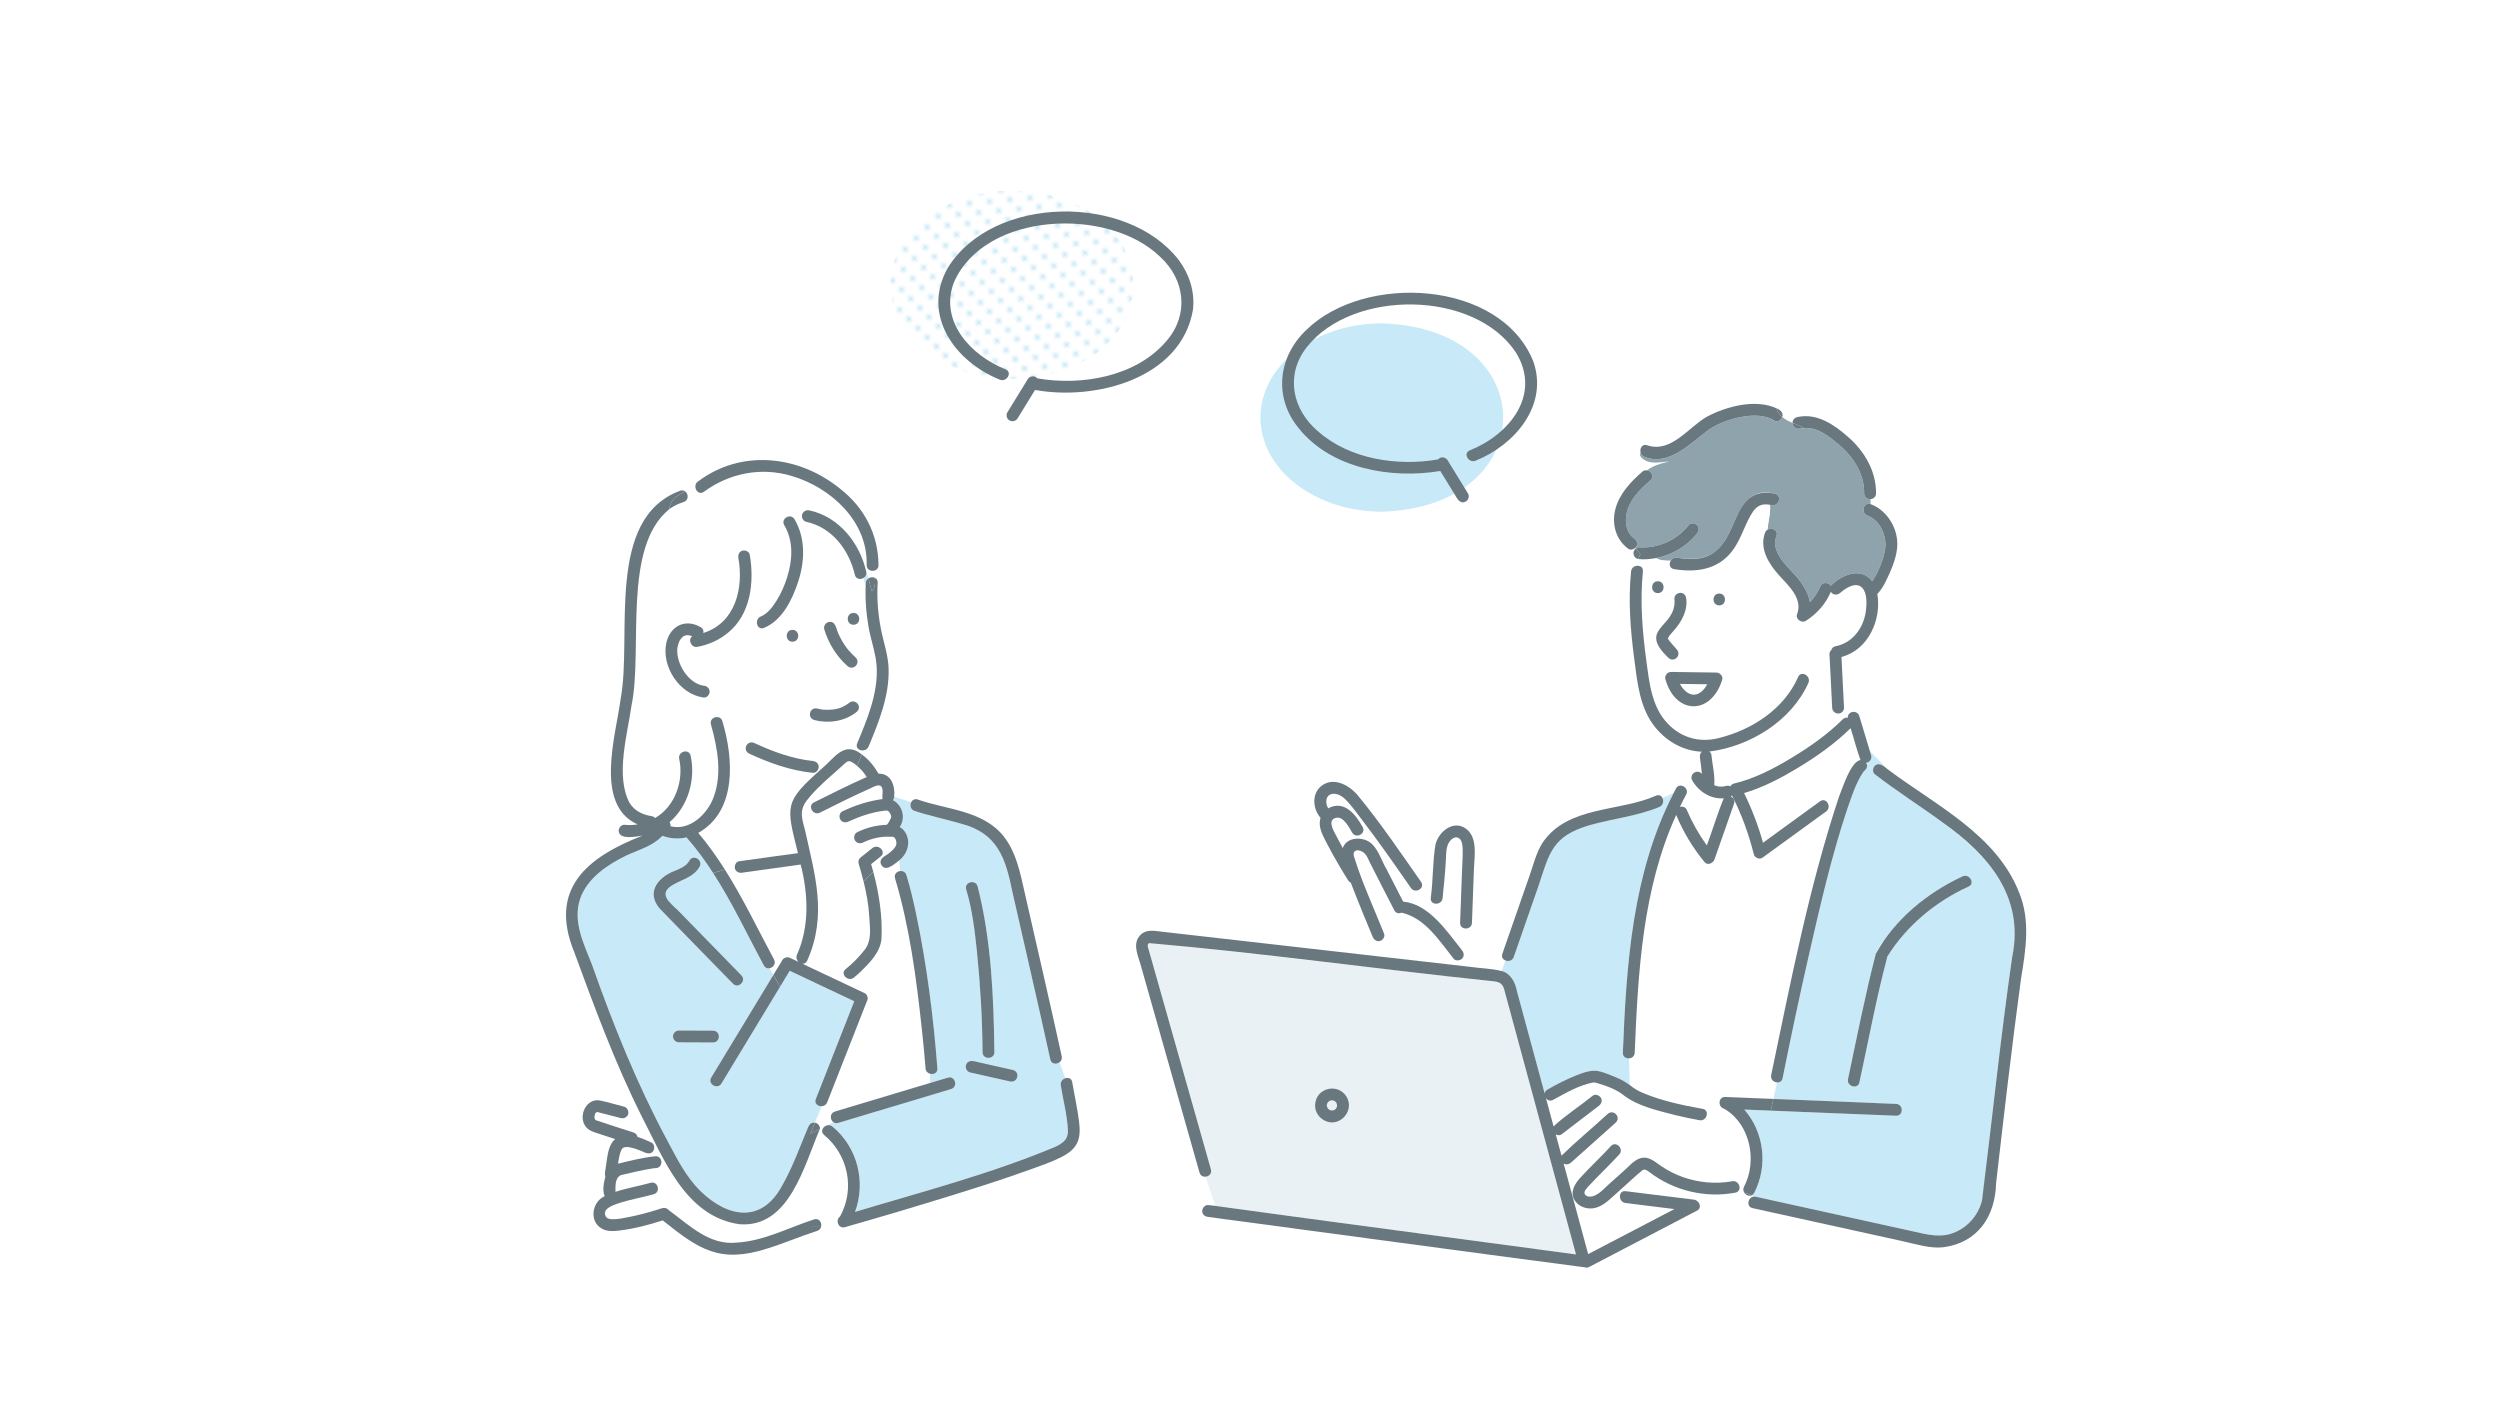 <?xml version="1.0" encoding="UTF-8"?><svg id="_レイヤー_1" xmlns="http://www.w3.org/2000/svg" xmlns:xlink="http://www.w3.org/1999/xlink" viewBox="0 0 1600 900"><defs><style>.cls-1{fill:#8fa3ad;}.cls-1,.cls-2,.cls-3,.cls-4,.cls-5,.cls-6,.cls-7{stroke-width:0px;}.cls-2{fill:none;}.cls-3{fill:#c8e9f8;}.cls-4{fill:url(#_新規パターン_22);}.cls-5{fill:#eaf1f4;}.cls-6{fill:#fff;}.cls-7{fill:#69787f;}</style><pattern id="_新規パターン_22" x="0" y="0" width="4.98" height="5.18" patternTransform="translate(-7375.35 8636.64) rotate(45) scale(1.66)" patternUnits="userSpaceOnUse" viewBox="0 0 4.98 5.18"><rect class="cls-2" x="0" width="4.98" height="5.18"/><rect class="cls-6" x="0" y="0" width="4.98" height="5.18"/><circle class="cls-3" cx="2.49" cy="2.59" r="1.06"/></pattern></defs><rect class="cls-2" x="118.62" y="5.73" width="1378.69" height="919.13"/><path class="cls-3" d="M399.08,734.45c.29-.08.67-.39.11-.07-.04.02-.08.04-.11.07Z"/><path class="cls-3" d="M381.15,716.8s.01.02,0,0c0,0,0,0,0,0Z"/><path class="cls-3" d="M380.56,714s-.04.15-.05.3c.03-.15.06-.31.05-.3Z"/><path class="cls-6" d="M537.62,778.59c9.73-17.69,5.29-39.43-10.17-52.21-2.12-1.75-1.34-4.2.41-5.47l-3.09,1.57c-10.09,23.19-19.41,63.51-51.47,61.01-34.84-4.92-48.57-42.2-62.87-69.63l-8.28-2.33c.44,2.62-2.29,4.69-4.73,4.03-2.16-.54-4.31-1.1-6.46-1.67-2.82-.8-5.74-1.41-8.54-2.2-.08,0-.18,0-.27,0-.1.03-.2.05-.26.06h0c-.09.05-.18.11-.27.17-.13.14-.31.32-.43.42-.15.29-.22.42-.35.67-.15.44-.27.89-.35,1.35,0,.42,0,.55.02.8.02.08.03.24.03.36.05.18.1.35.12.4.07.11.11.22.11.29.03.09.09.16.14.24.05.06.12.15.17.25.03.03.06.06.09.09.1.04.25.12.36.19,7.93,2.66,15.87,5.29,23.86,7.77,1.42.44,2.36,1.54,2.65,2.87,3.13.96,6.17,2.36,8.83,3.59,1.92.88,2.24,3.52,1.36,5.19-1.63,2.97-5.07,1.58-7.38.38-2.68-1.09-5.39-2.09-8.26-2.58-.79-.1-1.56-.13-2.35-.08-.3.09-.91.33-1.22.35-.12.07-.24.14-.35.21-.12.12-.26.23-.37.37.02.05-.11.31-.29.39-.22.37-.43.75-.62,1.14-.97,2.63-1.47,5.39-1.85,8.19,7.92-1.95,15.97-3.99,24.1-4.76,4.89-.06,4.88,7.53,0,7.58-.5,0-.99.06-1.49.11,0,0,0,0,0,0-6.86,1.11-14.17,2.76-20.84,4.4-3.79,1.84-3.38,6.93-3.41,10.67,7.36-2.45,15.03-3.66,22.48-5.77,4.71-1.33,6.7,5.98,2.02,7.31-7.59,2.15-15.4,3.38-22.9,5.91-3.19,1.08-10.35,3.47-7.82,8.27,2.75,5.39,28.29-3.02,33.8-4.52,1.81-.58,3.5-1.43,5.38-.42.72.39,1.43,1.13,2.07,1.64,13.08,9.64,25.29,21.85,42.6,20.09,17.19-.98,33.35-9.64,49.49-14.86,2.97-.96,4.84,1.65,4.62,4.07l10.73-1.38c-.58-1.57-.27-3.49,1.27-4.51Z"/><path class="cls-3" d="M552.71,369.83c.13,1.98.59,3.93,1.35,5.79-.02-1.95-.07-4.61,1.82-5.56-.33-1.36-.77-2.69-1.45-3.94.25,1.67-.56,2.97-1.73,3.71Z"/><path class="cls-6" d="M450.41,446.45c-19.39-2.01-34.22-32.27-17.03-45.61,4.69-3.04,10.28-1.93,14.95.5,1.68.87,2.12,2.39,1.79,3.8,20.6-6.48,25.91-28.76,22.43-48.04-.32-2.01.49-4.09,2.65-4.66,1.82-.48,4.34.61,4.66,2.65,2.98,17.44.61,38.15-13.98,49.91,6.64-.14,12.65-2.2,18.52-6.62,0-1.54.74-3.12,2.51-3.84,4.47-1.82,7.75-6.34,10.19-10.3,2.85-4.61,5.05-9.6,6.67-14.77,3.46-11.01,4.18-23.14-1.83-33.33-2.49-4.22,4.07-8.03,6.55-3.83.37.63.71,1.27,1.05,1.92,1.72-.73,3.59-.81,5.49-.67-.79-.48-1.36-1.27-1.64-2.17-2.26.23-4.43.32-6.27-.6,1.84.92,4.01.83,6.27.6-.97-2.82,1.83-5.47,4.6-4.76,19.08,4.11,32.38,21.05,36.44,39.48.68,1.25,1.12,2.58,1.45,3.94,1.21-.75,2.79-.85,4.01-.27-.13-1.48-.32-3.01-.4-4.58-2.16.53-4.82-.64-4.84-3.53.87-27.96-22.87-49.73-48.13-57.12-19.49-5.8-39.74-1.79-56.05,10.18-2.42,1.77-4.77-.02-5.33-2.33-2.12.61-4.35,1.31-6.49,2.18,2.05,1.69,2.14,5.73-1.21,6.73-3.36,1-6.3,2.51-8.9,4.37-.02.81.03,1.65.22,2.57-.18-.91-.23-1.76-.22-2.57-30.47,24.22-16.95,90.14-24.37,125.85-2.63,18.55-10.4,44.95-1.29,62.21,3.15,5.21,8.41,7.65,14.26,8.58.98.16,1.66.59,2.11,1.17,12.79-7.35,18.52-23.79,15.45-37.88-1.01-4.77,6.3-6.79,7.31-2.02,3.28,15.3-1.5,32.23-13.47,42.57.5.76.74,1.67.59,2.59,12.23,3.16,23.6-7.7,27.6-18.58,5.58-15.2,2.45-31.48-1.71-46.6-.75-2.72,1.37-4.53,3.55-4.68-1.04-4.79-2.51-9.59-5.15-14.03-.7.99-1.8,1.69-3.01,1.56Z"/><path class="cls-6" d="M548.59,475.77c6.36-15.28,13.3-31.7,12.51-48.59-.41-8.9-3.82-17.52-5.29-26.29-1.41-8.36-2.05-16.8-1.75-25.27-.76-1.86-1.22-3.81-1.35-5.79-1.97,1.24-4.96.87-5.63-2.04-3.73-16.5-15.26-30.54-32.05-34.23-1.9-.14-3.77-.07-5.49.67,6.05,11.75,5.37,25.55,1.31,37.99-3.71,11.38-10.17,24.84-21.92,29.63-2.74,1.11-4.52-1.13-4.52-3.48-5.87,4.43-11.89,6.48-18.52,6.62-5.52,4.57-12.24,7.63-19.46,9-4.23.8-6.3-4.84-3.38-6.76-1.39-.61-3.07-.97-4.52-.49-.43.16-.49.17-.17.02-.23.1-.45.22-.67.34-.11.06-.97.65-.46.26-2.48,2.08-3.14,4.38-3.73,7.46-.91,9.88,7.04,22.66,16.92,24.06,2.98.13,4.96,3.5,3.01,6.03,2.64,4.44,4.11,9.23,5.15,14.03,1.59-.11,3.22.67,3.76,2.66,7.15,23.78,9.51,57.45-15.44,71.46,6.29,7.43,11.88,15.32,17.05,23.49l6.3-1.8c.1-1.59,1.12-3.29,2.74-3.51,1.54-.21,3.09-.43,4.63-.64,11.03-1.48,22.05-3.17,33.08-4.54-7.52-30.42-9.21-32.51,15.28-54.14-.69-.14-1.38-.31-2.06-.49-.32,1.71-1.9,3.37-3.72,3.18-14.34-1.46-28.06-6.4-41.06-12.45-4.2-2.62-.71-8.8,3.83-6.55,11.69,5.44,24.33,10.1,37.23,11.41,2.24.18,4.18,2,3.72,4.4.68.18,1.37.35,2.06.49,8.19-6.75,14.15-18.1,25.63-9.02l1.18-2.66c-2.59.42-5.45-1.44-4.2-4.45ZM507.18,410.7c-4.89,0-4.88-7.58,0-7.58s4.88,7.58,0,7.58ZM546.23,392.27c4.89,0,4.88,7.58,0,7.58s-4.88-7.58,0-7.58ZM530.19,398.13c4.6-1.12,4.92,4.31,6.29,7.26,1.5,3.4,3.39,6.63,5.64,9.59,1.68,2.12,3.55,4.09,5.56,5.88,3.38,3.62-1.61,8.74-5.36,5.36-6.98-6.25-12.11-14.46-14.78-23.43-.61-2.04.73-4.04,2.65-4.66ZM530.52,461.86c-4.07-.23-13.12.57-12.09-5.72.45-1.99,2.76-3.19,4.66-2.65.95.31,2.09.38,3.03.65,4.33.34,8.72.17,12.77-1.53,1.42-.63,2.83-1.47,4.09-2.39,3.65-3.67,9.16,1.31,5.6,5.15-5.15,4.26-11.4,6.35-18.06,6.49Z"/><path class="cls-6" d="M495.38,614.04c1.44,2.69-.58,5.2-2.86,5.64l2.43,4.28c1.72-2.75,3.29-5.61,5.09-8.3.65-2.07,3.02-3.8,5.59-2.59,1.81.86,3.63,1.71,5.44,2.57-1.17-1.09-1.81-2.81-1-4.63,8.1-18,7.2-38.94,2.35-57.69-12.46,1.79-24.94,3.46-37.41,5.22-2.4.45-4.97-1.11-4.76-3.8l-6.3,1.8c11.65,18.42,21.13,38.27,31.43,57.5Z"/><path class="cls-3" d="M683.44,723.17c-.44-9.66-3.06-19.04-4.53-28.57-.39-2.3,1.1-3.95,2.84-4.53l-3.64-10.22c-1.96,1.51-5.26,1.28-5.93-1.81-7.82-35.82-16.19-71.52-24.28-107.28-4.37-21.61-9.45-37.59-33.02-43.64-9.82-2.87-19.84-4.88-29.56-8.11-2.66-.88-3.12-3.68-2.15-5.6l-10.91-3.52c-.03.88-.35,1.65-.8,2.22,6.16,3.16,8.33,11.48,4.35,17.18,7.91,4.85,6.58,16.25-.52,21.44l.71,6.73c1.68-.22,3.48.53,4.11,2.61,11.31,40.22,16.34,82.12,19.8,123.67.23,2.93-2.42,4.07-4.65,3.48l-.14,5.9c3.84-1.15,7.67-2.3,11.51-3.45,4.69-1.41,6.68,5.91,2.02,7.31-24.09,7.23-48.18,14.45-72.27,21.68-1.28.38-2.34.11-3.14-.51l-4.22,2.15c1.19-.4,2.57-.3,3.78.7,16.12,13.33,21.45,35.45,14.41,54.59,43.13-12.98,87.12-24.38,128.68-41.85,3.14-1.69,5.36-2.97,6.8-5.8.76-2.09.77-2.64.75-4.79ZM625.66,567.22c8.77,34.46,10.29,70.72,10.75,106.16,0,4.89-7.58,4.88-7.58,0-.15-21.57-1.41-43.14-3.62-64.59-1.39-13.24-2.98-26.76-6.86-39.55-1.42-4.69,5.9-6.67,7.31-2.02ZM651.06,689.47c-1.15,3.74-4.99,2.69-7.85,1.93-7.45-1.68-14.91-3.35-22.36-5.03-2.01-.45-3.17-2.76-2.65-4.66,1.15-3.74,4.99-2.69,7.85-1.93,7.45,1.68,14.91,3.35,22.36,5.03,2.01.45,3.17,2.76,2.65,4.66Z"/><path class="cls-6" d="M592.34,683.76c-3.66-40.77-7.88-82.26-19.53-121.66-.78-2.6,1.12-4.36,3.2-4.63l-.71-6.73c-3.2,2.49-8.92,7.88-11.55,2.27l-4.87,4.87c3.76,14.05,6,28.62,5.28,43.11-.92,8.53-7.22,14.81-13.04,20.59l-4.03,11.08c11.59,4.95,8.62,4.98,4.87,15.41-7.52,19.13-15.04,38.27-22.55,57.41-.66,1.68-2.09,2.45-3.53,2.53l-4.33,10.51c1.75.23,3.4,2.15,3.23,3.97l3.09-1.57c.36-.26.75-.46,1.17-.6l4.22-2.15c-2.13-1.64-2.27-5.79,1.12-6.81,3.04-.91,6.08-1.82,9.12-2.74,17.21-5.16,34.43-10.33,51.64-15.49l.14-5.9c-1.48-.39-2.79-1.55-2.94-3.48Z"/><path class="cls-6" d="M573.64,538.88c0-.06,0-.09,0-.12-.17-.52-.23-1.01-.45-1.53-.27-.48-.55-1.03-1.02-1.34-.16-.08-.34-.17-.45-.24-.09-.02-.21-.05-.29-.07-.55-.07-1.02-.07-1.56-.09-.43.07-.85.06-1.26-.03-5.74-.06-11.24,1.28-16.28,3.75-1.84.91-4.09.51-5.19-1.36-.98-1.68-.47-4.28,1.36-5.19,5.97-2.97,12.41-4.56,19.07-4.8,1.11-1.09,2.41-3.81,2.69-4.71.04-.17.07-.24.09-.28-.01-.05-.02-.13-.04-.3.01.2,0,.17,0,.07-.11-1.19-.59-2.01-1.2-2.84-.84-1.05-1.22-1.11-2.84-.98-7.96.89-16.03,3.63-23.33,7.01-1.85.89-4.08.53-5.19-1.36-.97-1.66-.49-4.3,1.36-5.19,8.11-3.9,16.79-6.68,25.72-7.88-.58-2.22,1.01-6.61-1.21-8.38-1.76-1.22-5.19.9-6.37,1.41-10.99,4.89-21.75,10.29-32.51,15.66-4.35,2.19-8.19-4.35-3.83-6.55,11.17-5.61,22.34-11.12,33.75-16.26-1.73-2.82-3.73-5.09-6.26-7.2v.02s0-.02,0-.02c-1.43-1.24-3.06-2.49-4.62-2.89-1.46-.38-3.4,1.7-4.78,2.95-6.88,6.23-14.4,12.36-20.42,19.43-7.06,7.8-6.07,12.01-3.47,21.43,6.47,29.27,14.44,54.64,1.48,83.85-.68,1.54-1.9,2.07-3.13,1.95,11.2,5.29,22.4,10.58,33.61,15.87l4.03-11.08c-1.48,1.4-2.99,2.77-4.56,4.05-3.75,3.06-9.15-2.28-5.36-5.36,4.23-3.45,8.29-7.37,11.64-11.69,5.5-6.28,3.85-14.77,3.46-22.41-.43-7.38-1.81-14.8-3.61-22.08l-1.79,1.79,1.79-1.79c-.95-3.84-2.02-7.65-3.14-11.38-.36-1.18-.03-2.89.97-3.69,2.6-2.08,5.2-4.16,7.81-6.24,3.78-3.02,9.17,2.32,5.36,5.36-2.05,1.64-4.1,3.27-6.14,4.91.47,1.6.91,3.21,1.35,4.83l4.87-4.87c-1.31-3.85,2.94-5.07,5.28-7.01,1.67-1.38,3.35-2.81,4.35-4.75.12-.31.16-.66.26-.98.03-.46.02-.92,0-1.39Z"/><path class="cls-3" d="M522.09,703.45c8.2-20.87,16.4-41.75,24.6-62.62-13.76-6.5-27.53-13-41.29-19.5-2.06,3.4-4.12,6.8-6.17,10.19l.13.24-.13-.24c-12.5,20.64-25,41.27-37.5,61.91-2.53,4.17-9.08.36-6.55-3.83,13.25-21.88,26.5-43.76,39.75-65.64l-2.43-4.28c-1.36.26-2.82-.21-3.68-1.82-10.59-19.76-20.25-40.31-32.44-59.17l-2.6.74,2.6-.74c-5.14-7.96-10.72-15.62-17.02-22.78-4.96,1.14-10.23.93-15.45-1.02-6.09,6.64-14.92,8.82-22.79,12.51-35.14,17.44-37.75,35.93-22.27,69.91,13.6,38.54,28.86,76.61,48.27,112.66,6.06,11.42,11.96,23.32,21.33,32.44,17.55,17.03,39.23,20.59,52.13-3.69,6.78-11.86,11.4-24.94,16.69-37.49.74-1.76,2.28-3.07,4.27-2.72l4.33-10.51c-2.43.14-4.9-1.7-3.78-4.55ZM424.26,583.6c-6.34-5.8-8.53-13.88-1.85-20.43,5.15-5.8,14.6-5.69,18.79-12.38,2.34-4.29,8.88-.46,6.55,3.83-3.62,6.65-10.66,7.96-16.71,11.46-2.67,1.55-6.19,4.24-4.88,7.75,1.28,3.4,5.4,6.4,7.85,8.91,13.49,13.82,26.98,27.65,40.47,41.47,3.41,3.5-1.95,8.86-5.36,5.36-14.96-15.32-30.01-30.56-44.87-45.98ZM434.49,667.11c-2.13,0-3.7-1.73-3.79-3.79-.09-2.04,1.81-3.8,3.79-3.79,7.29.03,14.57.06,21.85.09,2.13,0,3.7,1.73,3.79,3.79.09,2.04-1.81,3.8-3.79,3.79-7.28-.03-14.57-.06-21.85-.09Z"/><path class="cls-3" d="M381.47,712.02s0,0-.02,0c-.07.04-.16.16-.24.31.1-.1.26-.27.25-.31Z"/><path class="cls-3" d="M381.05,716.64c-.04-.06-.08-.13-.12-.19-.16-.14-.02.06.12.19Z"/><path class="cls-3" d="M380.79,716.21c-.02-.05-.05-.12-.09-.2.06.24.09.28.09.2Z"/><path class="cls-3" d="M397.95,735.45s.05-.02.08-.03c.02-.04.04-.07.06-.11-.05.06-.11.13-.14.14Z"/><path class="cls-3" d="M398.09,735.31s0,0,0,0c.09-.11.18-.21.23-.28-.01-.03-.08.02-.23.28Z"/><path class="cls-3" d="M382.02,711.69s-.01,0-.02,0c0,0,.02,0,.03,0,0,0,0,0,0,0,0,0,0,0,0,0Z"/><path class="cls-3" d="M380.49,715.12s0,.17.05.33c0-.1,0-.19-.01-.29,0-.03-.02-.05-.04-.05Z"/><path class="cls-3" d="M380.55,715.49c0,.28.02.19.02.03,0-.03-.01-.05-.02-.07,0,.01,0,.03,0,.04Z"/><path class="cls-3" d="M380.7,716s-.01-.03-.02-.07c0,0,0,0,0-.01-.03-.05-.05-.1-.09-.12.04.02.08.11.12.2Z"/><path class="cls-3" d="M381.08,716.69c.03.05.02.04.04.06,0,0,0,0,.01,0-.01-.02-.01-.03-.03-.06-.02-.02-.03-.04-.05-.05,0,.02.02.03.03.05Z"/><path class="cls-7" d="M398.03,735.43c.18-.08.31-.34.29-.39-.06.07-.14.17-.23.28-.02.04-.04.07-.06.11Z"/><path class="cls-7" d="M524.78,722.48c.17-1.83-1.48-3.74-3.23-3.97l-2.93,7.12,6.17-3.14Z"/><path class="cls-7" d="M428.55,325.7c2.6-1.86,5.54-3.37,8.9-4.37,3.35-1,3.26-5.04,1.21-6.73-5.36,2.19-9.99,5.47-10.11,11.11Z"/><path class="cls-7" d="M488.83,617.87c.86,1.61,2.32,2.08,3.68,1.82l-3.55-6.25,3.55,6.25c2.28-.44,4.31-2.95,2.86-5.64-10.31-19.23-19.78-39.08-31.43-57.5l-7.55,2.16c12.18,18.86,21.84,39.41,32.44,59.17Z"/><path class="cls-7" d="M518.61,725.63l-4.38,10.65,4.38-10.65-3.39,1.73,3.39-1.73,2.93-7.12c-1.98-.36-3.52.96-4.27,2.72-5.29,12.56-9.91,25.64-16.69,37.5-12.89,24.21-34.48,20.8-52.13,3.69-9.37-9.12-15.27-21.02-21.33-32.44-19.41-36.05-34.67-74.12-48.27-112.66-5.24-13.2-12.43-27.7-7.55-42.1,4.5-13.3,17.77-22.03,29.82-27.81,7.87-3.68,16.7-5.88,22.79-12.51,5.23,1.95,10.49,2.16,15.45,1.02,6.3,7.16,11.88,14.83,17.02,22.78l7.55-2.16c-5.17-8.17-10.76-16.06-17.05-23.49,24.95-14.03,22.58-47.67,15.44-71.46-.55-1.99-2.17-2.77-3.76-2.66,1.19,5.53,1.83,11.04,3.06,15.95-1.23-4.91-1.86-10.42-3.06-15.95-2.18.14-4.3,1.95-3.55,4.68,4.16,15.13,7.3,31.41,1.71,46.6-4,10.88-15.37,21.74-27.6,18.58.15-.92-.09-1.82-.59-2.59,11.97-10.35,16.75-27.27,13.47-42.57-1.01-4.77-8.32-2.75-7.31,2.02,3.07,14.09-2.66,30.53-15.45,37.88-.45-.58-1.13-1.01-2.11-1.17-5.85-.93-11.1-3.37-14.26-8.58-9.11-17.22-1.34-43.69,1.29-62.21,7.45-35.84-6.15-101.47,24.37-125.85.12-5.63,4.75-8.92,10.11-11.11-.8-.66-1.9-.98-3.23-.58-48.22,17.67-30.74,92.52-38.12,132.78-3.04,23.53-17.29,68.26,10.76,80.81-2.72.44-5.5.55-8.31.25-2.04-.21-3.79,1.9-3.79,3.79.16,6.09,11.42,3.72,15.33,3.12-35.4,13.72-60.4,33.95-43.77,74.56,13,35.36,26.01,70.78,42.9,104.54l5.71,1.61-5.71-1.61c14.28,27.43,28.04,64.72,62.87,69.63,32.07,2.49,41.37-37.81,51.47-61.01l-6.17,3.14Z"/><path class="cls-7" d="M553.41,635.64c-2.11-1-4.22-1.99-6.32-2.99l-1.65,4.55,1.65-4.55c-11.2-5.29-22.4-10.58-33.61-15.87,1.23.12,2.45-.41,3.13-1.95,12.96-29.22,4.99-54.59-1.48-83.85-2.6-9.45-3.6-13.59,3.47-21.43,6.02-7.07,13.54-13.2,20.42-19.43,1.38-1.25,3.32-3.33,4.78-2.95,1.55.41,3.19,1.65,4.62,2.89l3.19-7.19c-11.48-9.08-17.45,2.28-25.63,9.02,3.2.65,6.4.68,8.95-1.87-2.56,2.56-5.76,2.53-8.95,1.87-24.5,21.6-22.79,23.8-15.28,54.14-11.03,1.36-22.05,3.06-33.08,4.54-1.54.21-3.09.43-4.63.64-1.62.23-2.64,1.93-2.74,3.51l11.29-3.23-11.29,3.23c-.21,2.69,2.35,4.24,4.76,3.8,12.47-1.75,24.96-3.42,37.41-5.22,4.85,18.75,5.75,39.7-2.35,57.69-.81,1.82-.16,3.54,1.01,4.63-1.81-.86-3.63-1.71-5.44-2.57-2.57-1.21-4.94.52-5.59,2.59-1.8,2.69-3.37,5.55-5.09,8.3l4.29,7.56c2.06-3.4,4.12-6.8,6.17-10.19,13.76,6.5,27.53,13,41.29,19.5-7.14,18.16-14.27,36.33-21.41,54.49-1.07,2.71-2.13,5.42-3.2,8.14-1.12,2.85,1.35,4.69,3.78,4.55l2.23-5.41-2.23,5.41c1.44-.08,2.88-.86,3.53-2.53,7.52-19.14,15.04-38.27,22.55-57.41,1.07-2.71,2.13-5.42,3.2-8.14.56-1.43-.35-3.62-1.74-4.28Z"/><path class="cls-7" d="M577.97,530.91c-.64-.68-1.37-1.19-2.14-1.62,3.97-5.7,1.81-14.03-4.35-17.18.45-.57.77-1.35.8-2.22l-4.55-1.47,4.55,1.47c.76-6.7-1.92-15.03-9.96-14.7-2.92-4.81-6.02-8.89-10.7-12.31l-3.19,7.19c2.53,2.11,4.53,4.38,6.26,7.2-11.41,5.14-22.58,10.65-33.75,16.26-4.36,2.2-.52,8.74,3.83,6.55,10.76-5.37,21.52-10.77,32.51-15.66,1.17-.51,4.61-2.63,6.37-1.41,2.22,1.78.63,6.16,1.21,8.38-8.93,1.2-17.61,3.98-25.72,7.88-1.85.88-2.33,3.52-1.36,5.19,1.1,1.89,3.33,2.25,5.19,1.36,7.29-3.38,15.37-6.12,23.33-7.01,1.62-.13,2-.07,2.84.99.47.65.98,1.51,1.11,2.29.04.15.13.95.09.48.01.16.02.24.04.3-.02.04-.05.11-.09.28-.29.9-1.58,3.61-2.69,4.71-6.66.25-13.1,1.83-19.07,4.8-1.83.91-2.34,3.51-1.36,5.19,1.09,1.87,3.35,2.27,5.19,1.36,5.04-2.47,10.54-3.8,16.28-3.75.41.09.83.11,1.26.03.54.02,1.01.02,1.56.09.09.02.2.05.29.07.11.06.29.15.45.24.48.31.75.86,1.02,1.34.22.53.28,1.01.45,1.53,0,.5.04,1.01,0,1.51-.1.32-.14.67-.26.98-1,1.95-2.68,3.38-4.35,4.75-2.34,1.93-6.59,3.17-5.28,7.01l2.98-2.98-2.98,2.98c2.63,5.61,8.35.22,11.55-2.27l-.65-6.16.65,6.16c6.32-4.74,8.14-13.9,2.66-19.83Z"/><path class="cls-7" d="M460.73,680.46c-1.85,3.05-3.69,6.1-5.54,9.15-2.53,4.18,4.02,8,6.55,3.83,12.5-20.64,25-41.27,37.5-61.91l-4.29-7.56c-11.4,18.83-22.81,37.66-34.21,56.49Z"/><path class="cls-7" d="M679.5,676.02c-7.65-35.03-15.82-69.94-23.74-104.91-2.82-12.44-5.29-25.43-13.31-35.74-13.25-16.77-36.37-17.09-55.1-23.68-1.97-.65-3.45.29-4.17,1.71l15.26,4.92-15.26-4.92c-.97,1.92-.51,4.72,2.15,5.6,9.72,3.23,19.75,5.23,29.56,8.11,23.52,6,28.68,22.09,33.02,43.64,8.09,35.76,16.46,71.46,24.28,107.28.67,3.09,3.97,3.32,5.93,1.81l-3.9-10.94,3.9,10.94c1.07-.82,1.75-2.15,1.38-3.83Z"/><path class="cls-7" d="M606.65,689.68c-3.84,1.15-7.67,2.3-11.51,3.45l-.17,6.99.17-6.99c-17.21,5.16-34.43,10.33-51.64,15.49-3.04.91-6.08,1.82-9.12,2.74-3.39,1.02-3.25,5.16-1.12,6.81l7.22-3.68-7.22,3.68c.8.61,1.86.89,3.14.51,21.05-6.32,42.1-12.63,63.15-18.94,3.04-.91,6.08-1.82,9.12-2.74,4.66-1.4,2.68-8.72-2.02-7.31Z"/><path class="cls-7" d="M625.21,608.78c2.2,21.46,3.46,43.03,3.62,64.59,0,4.88,7.59,4.89,7.58,0-.46-35.44-1.97-71.69-10.75-106.16-1.41-4.66-8.74-2.67-7.31,2.02,3.88,12.78,5.47,26.3,6.86,39.55Z"/><path class="cls-7" d="M620.84,686.38c8.52,1.91,17.03,3.83,25.55,5.74,4.87,1.1,6.78-5.85,2.02-7.31-7.45-1.68-14.91-3.35-22.36-5.03-2.85-.76-6.71-1.81-7.85,1.93-.52,1.91.64,4.21,2.65,4.66Z"/><path class="cls-7" d="M527.86,720.91l1.17-.6c-.42.14-.82.34-1.17.6Z"/><path class="cls-7" d="M690.58,717.61c-1.08-8.4-2.94-16.69-4.36-25.03-.42-2.49-2.59-3.13-4.47-2.51l5.34,15-5.34-15c-1.74.57-3.23,2.23-2.84,4.53,1.46,9.53,4.09,18.91,4.53,28.57.02,2.14.01,2.69-.75,4.79-1.43,2.83-3.66,4.1-6.8,5.79-41.56,17.47-85.54,28.88-128.68,41.86,7.04-19.13,1.71-41.25-14.41-54.59-1.21-1-2.59-1.11-3.78-.7l-1.17.6c-1.75,1.26-2.53,3.72-.41,5.47,15.46,12.78,19.9,34.53,10.17,52.21-1.54,1.02-1.84,2.95-1.27,4.51l17.5-2.25-17.5,2.25c.61,1.65,2.2,2.9,4.39,2.28,23.27-6.62,46.46-13.53,69.56-20.7,16.13-5.01,32.23-10.15,48.13-15.87,6.94-2.5,14.04-4.87,20.64-8.18,3.9-1.95,7.8-4.54,9.95-8.46,2.44-4.45,2.18-9.69,1.55-14.55Z"/><path class="cls-7" d="M557.53,553.05c2.05-1.64,4.1-3.27,6.14-4.91,3.81-3.05-1.59-8.38-5.36-5.36-2.6,2.08-5.21,4.16-7.81,6.24-1.01.8-1.33,2.51-.97,3.69,1.13,3.73,2.19,7.53,3.14,11.38l6.2-6.2c-.43-1.62-.88-3.23-1.35-4.83Z"/><path class="cls-7" d="M558.88,557.88l-6.2,6.2c1.8,7.27,3.18,14.69,3.61,22.08.4,7.65,2.05,16.14-3.46,22.41-3.35,4.31-7.41,8.24-11.64,11.69-3.78,3.08,1.61,8.42,5.36,5.36,1.57-1.28,3.08-2.65,4.56-4.05l.26-.72-.26.72c5.82-5.77,12.12-12.06,13.04-20.59.72-14.49-1.52-29.06-5.28-43.11Z"/><path class="cls-7" d="M519.18,785.31l6.45-.83c.21-2.41-1.66-5.03-4.62-4.07-16.14,5.22-32.3,13.88-49.49,14.86-17.26,1.78-29.6-10.5-42.6-20.09-.64-.51-1.35-1.25-2.07-1.64-1.88-1.01-3.57-.15-5.38.42-5.96,1.89-12.02,3.53-18.15,4.78-3.6.73-7.37,1.55-11.05,1.57-1.69,0-3.76-.25-4.6-1.82-2.53-4.79,4.63-7.19,7.82-8.27,7.5-2.53,15.31-3.76,22.9-5.91,4.69-1.33,2.7-8.65-2.02-7.31-7.45,2.11-15.11,3.33-22.48,5.77.02-3.72-.37-8.84,3.41-10.67,6.67-1.64,13.98-3.29,20.84-4.4,0,0,0,0,0,0,.5-.05.99-.11,1.49-.11,4.88-.06,4.89-7.64,0-7.58-8.13.76-16.17,2.81-24.1,4.76.39-2.8.88-5.57,1.85-8.19.19-.39.4-.76.62-1.14-.03.01-.05.03-.08.03.03,0,.08-.08.14-.14,0,0,0,0,0,0,.15-.25.22-.31.23-.28.11-.14.25-.24.37-.37.12-.07.24-.14.35-.21.31-.02.92-.26,1.22-.35.78-.05,1.56-.02,2.35.08,2.87.49,5.58,1.49,8.26,2.58,2.31,1.2,5.75,2.59,7.38-.38.88-1.67.56-4.3-1.36-5.19-2.66-1.22-5.7-2.63-8.83-3.59-.29-1.32-1.23-2.42-2.65-2.87-7.99-2.48-15.93-5.11-23.86-7.77-.12-.07-.26-.15-.36-.19-.03-.03-.06-.06-.09-.09.02.03.02.04.03.06,0,0-.01,0-.01,0,0-.01-.04-.07-.07-.11-.14-.13-.28-.34-.12-.19-.05-.08-.1-.16-.14-.24,0,.07-.02.03-.09-.2-.04-.1-.08-.18-.12-.2.04.02.07.07.09.12-.01-.04-.07-.22-.12-.4,0,.24-.01.17-.02-.07-.04-.17-.08-.32-.05-.33.02,0,.03.01.04.05-.01-.25-.02-.38-.02-.8.08-.46.2-.91.35-1.35.13-.25.2-.38.35-.67.12-.1.3-.28.43-.42.09-.06.18-.11.27-.17h0c.06,0,.17-.03.26-.06.09,0,.18,0,.27,0,2.8.79,5.72,1.4,8.54,2.2,2.15.56,4.3,1.13,6.46,1.67,2.44.66,5.18-1.41,4.73-4.03l-5.33-1.5,5.33,1.5c-.17-1.51-1.14-2.89-2.72-3.28-5.02-1.25-10-2.86-15.06-3.89-8.93-2.1-14.59,9.72-9.61,16.5,1.66,2.26,3.83,3.13,6.42,4,4.17,1.4,8.35,2.79,12.55,4.11-3.2,2.68-4.38,7.3-5.03,11.28-.56,3.4-.93,6.83-1.49,10.23-.13.83-.05,1.7.24,2.47-.98,3.93-2.05,8.74-.43,12.58-8.23,3.61-10.19,16.31-1.6,20.89,3.26,1.72,6.96,1.58,10.51,1.16,9.61-1.17,19.03-3.57,28.23-6.56,23.3,18.69,36.61,27.75,67.03,17.97,10.75-3.33,21.11-7.8,31.82-11.26,1.68-.54,2.48-1.86,2.61-3.24l-6.45.83ZM399.19,734.38c.56-.33.18-.01-.11.07.04-.02.08-.04.11-.07ZM382.02,711.69s0,0,0,0c0,0,0,0,0,0,0,0-.02,0-.03,0,0,0,0,0,.02,0ZM381.45,712.02s0,.02.02,0c0,.04-.15.21-.25.31.08-.15.16-.28.24-.31ZM380.56,714s-.02.15-.05.3c0-.15.01-.29.05-.3ZM381.15,716.8s0,0,0,0c0,0,0,0,0,0Z"/><path class="cls-7" d="M380.7,716c.03.08.06.15.09.2,0-.07-.05-.18-.11-.29,0,0,0,0,0,.01.01.04.01.04.02.07Z"/><path class="cls-7" d="M380.56,715.52c0-.12,0-.28-.03-.36,0,.1.01.19.01.29,0,.02.01.04.02.07Z"/><path class="cls-7" d="M381.1,716.7c-.05-.1-.11-.19-.17-.25.04.06.08.13.12.19.02.02.03.04.05.05Z"/><path class="cls-7" d="M434.49,659.52c-1.98,0-3.88,1.75-3.79,3.79.09,2.06,1.67,3.78,3.79,3.79,7.29.03,14.57.06,21.85.09,5-.16,4.98-7.39,0-7.58-7.28-.03-14.57-.06-21.85-.09Z"/><path class="cls-7" d="M520.19,487.02c-12.91-1.32-25.54-5.97-37.23-11.41-4.51-2.25-8.04,3.91-3.83,6.55,13,6.05,26.72,10.99,41.06,12.45,1.82.19,3.41-1.47,3.72-3.18-2.41-.63-4.73-1.38-6.68-1.38,1.95,0,4.27.75,6.68,1.38.46-2.4-1.48-4.22-3.72-4.4Z"/><path class="cls-7" d="M559.9,369.8c-1.22-.59-2.81-.48-4.01.27.68,2.78.97,5.68,2.21,8.27,2.05-2.41,2.09-5.33,1.81-8.54Z"/><path class="cls-7" d="M563.65,401.82c-1.8-9.49-2.51-19.12-1.93-28.77.1-1.64-.71-2.72-1.82-3.25.28,3.21.25,6.13-1.81,8.54.51,1.07,1.18,2.09,2.11,3.01-.93-.93-1.6-1.95-2.11-3.01-.14.16-.26.33-.42.49.16-.16.28-.32.42-.49-1.24-2.59-1.53-5.5-2.21-8.27-.95.59-1.67,1.57-1.75,2.98-.56,9.33.13,18.63,1.68,27.84,1.48,8.77,4.88,17.39,5.29,26.29.78,16.89-6.15,33.31-12.51,48.59-1.25,3.01,1.61,4.87,4.2,4.45l3.54-7.96-3.54,7.96c1.28-.21,2.5-.96,3.11-2.44,6.52-15.66,13.26-32.28,12.82-49.55-.23-9.06-3.4-17.59-5.08-26.42Z"/><path class="cls-7" d="M546.23,392.27c-4.88,0-4.89,7.58,0,7.58s4.89-7.58,0-7.58Z"/><path class="cls-7" d="M507.18,410.7c4.88,0,4.89-7.58,0-7.58s-4.89,7.58,0,7.58Z"/><path class="cls-7" d="M548.58,455.36c3.56-3.84-1.95-8.82-5.6-5.15-1.26.92-2.67,1.76-4.09,2.39-4.05,1.7-8.44,1.87-12.77,1.53-.93-.27-2.07-.33-3.03-.65-4.87-1.17-6.75,5.8-2.02,7.31,9.38,2.44,19.96.87,27.5-5.43Z"/><path class="cls-7" d="M537.55,312.69c-26.31-21.3-63.09-25.48-90.9-4.49-1.51,1.1-1.86,2.76-1.5,4.22,2.4-.69,4.65-1.27,6.37-1.84-1.72.57-3.97,1.15-6.37,1.84.56,2.31,2.91,4.1,5.33,2.33,16.31-11.96,36.56-15.98,56.05-10.18,25.26,7.39,49,29.16,48.13,57.12.02,2.89,2.68,4.05,4.84,3.53-.12-2.16-.04-4.39.71-6.62-.74,2.23-.82,4.45-.71,6.62,1.49-.36,2.75-1.53,2.74-3.53-.15-19.82-9.12-36.9-24.69-49Z"/><path class="cls-7" d="M552.62,363.66c.77.77,1.35,1.6,1.82,2.47-4.07-18.44-17.36-35.37-36.44-39.48-2.77-.71-5.58,1.94-4.6,4.76,3.96-.41,8.21-1.29,11.43,1.93-3.22-3.22-7.46-2.34-11.43-1.93.37,1.22,1.3,2.28,2.59,2.56,16.46,3.54,27.39,17.9,31.1,33.84,1.08,4.63,8.03,2.83,7.36-1.67-.47-.87-1.05-1.7-1.82-2.47Z"/><path class="cls-7" d="M450.41,438.87c-9.88-1.4-17.83-14.18-16.92-24.06.59-3.08,1.25-5.38,3.73-7.46-.51.39.35-.2.46-.26.22-.13.44-.24.67-.34-.32.14-.26.14.17-.02,1.45-.47,3.13-.12,4.52.49-2.91,1.93-.85,7.57,3.38,6.76,7.22-1.37,13.94-4.43,19.46-9-2.97.06-6.05-.24-9.31-.9,3.26.65,6.35.96,9.31.9,14.6-11.77,16.97-32.46,13.98-49.91-.32-2.04-2.84-3.13-4.66-2.65-2.16.57-2.97,2.65-2.65,4.66,3.48,19.28-1.84,41.57-22.43,48.04.33-1.4-.11-2.92-1.79-3.8-9.86-5.58-19.42-.7-21.89,10.12-3.25,15.1,8.41,33,23.96,34.99,1.21.14,2.31-.57,3.01-1.56-.58-.98-1.2-1.95-1.91-2.88.7.94,1.32,1.91,1.91,2.88,1.95-2.53-.03-5.89-3.01-6.03Z"/><path class="cls-7" d="M501.95,336.14c6.02,10.19,5.29,22.32,1.83,33.33-1.62,5.17-3.82,10.16-6.67,14.77-2.44,3.95-5.73,8.48-10.19,10.3-1.76.72-2.51,2.3-2.51,3.84,1.68-1.27,3.35-2.71,5.03-4.38-1.67,1.67-3.34,3.12-5.03,4.38,0,2.35,1.79,4.59,4.52,3.48,11.76-4.79,18.21-18.25,21.92-29.63,4.28-13.12,4.81-27.77-2.36-39.91-2.48-4.2-9.04-.39-6.55,3.83Z"/><path class="cls-7" d="M586.31,584.86c-1.76-8.33-3.73-16.62-6.19-24.77-.63-2.08-2.43-2.83-4.11-2.61l1.61,15.34-1.61-15.34c-2.09.27-3.98,2.03-3.2,4.63,9.4,31.24,13.67,64.28,17.18,96.63.91,8.33,1.7,16.67,2.35,25.02.15,1.93,1.45,3.08,2.94,3.48l.18-7.43-.18,7.43c2.23.59,4.87-.55,4.65-3.48-2.58-33.12-6.76-66.38-13.61-98.9Z"/><path class="cls-7" d="M434.02,582.74c-5.69-5.37-13.28-10.92-2.97-16.66,6.05-3.51,13.08-4.82,16.71-11.46,2.34-4.29-4.21-8.12-6.55-3.83-1.88,3.45-5.62,4.93-9.06,6.43-12.75,4.74-19.38,15.79-7.89,26.38,14.86,15.42,29.91,30.65,44.87,45.98,3.41,3.5,8.77-1.87,5.36-5.36-13.49-13.82-26.98-27.65-40.47-41.47Z"/><path class="cls-7" d="M543.3,416.4c-.4-.46-.8-.95-1.18-1.43-2.25-2.95-4.14-6.19-5.64-9.59-1.37-2.95-1.69-8.38-6.29-7.26-1.92.62-3.25,2.63-2.65,4.66,2.67,8.97,7.79,17.18,14.78,23.43,3.77,3.37,8.74-1.72,5.36-5.36-1.56-1.39-3.02-2.87-4.38-4.46Z"/><path class="cls-3" d="M1067.4,408.8s0,0,0,0c0,.01,0,.02,0,0Z"/><path class="cls-3" d="M856.68,709.29c.06-.11.05-.1,0,0h0Z"/><path class="cls-3" d="M857.01,708.06s0-.02,0-.03c-.02.24-.02.5,0,.03Z"/><path class="cls-5" d="M995.17,753.12c-10.85-39.95-21.61-79.93-32.48-119.88-1.39-5.06-4.66-4.93-8.97-5.42-30.12-3.43-60.23-6.86-90.35-10.3-41.38-4.72-82.76-9.43-124.14-14.15-1.18-.13-2.84-.55-3.84.21-1.55,1.18-.64,2.8-.15,4.53,9.11,32.14,18.22,64.29,27.32,96.43,4.15,14.63,8.29,29.26,12.44,43.89.77,2.7-1.32,4.5-3.49,4.67l6.31,18.69c76.9,10.62,153.88,20.64,230.81,31.06-4.49-16.58-8.98-33.16-13.47-49.73Z"/><path class="cls-3" d="M1116.13,763.23l.15.05c-.04-.07-.07-.15-.11-.23l-.04.17Z"/><path class="cls-6" d="M1016.45,802.66c18.4-9.61,36.79-19.21,55.19-28.82-10.43-1.29-20.86-2.58-31.28-3.88-3.28-.41-4.33-4.09-3.12-6.18l-2.3-.39c-6.91,6.78-16.58,14.86-25.69,6.6-.49.32-.96.63-1.39.95,2.86,10.57,5.73,21.15,8.59,31.72Z"/><path class="cls-6" d="M1116.16,759.55c8.5-16.24,4.21-39.34-11.75-49.37l-12.56.78c1.63,2.31-.42,6.69-4.18,6.02-5.25-.93-10.46-2.07-15.64-3.31-11.07-2.91-22.93-5.38-32.33-12.24-5.06-4.17-11.34-6.37-17.58-8.22-1.4-.39-1.49-.47-3.01-.26-8.91,1.81-17.02,6.62-24.94,10.93-1.9,1.11-3.71.38-4.75-.96,1.62,5.99,3.25,11.99,4.87,17.98,7.76-7.14,16.87-12.95,25.1-19.62,1.69-1.29,4.19-.19,5.19,1.36,1.2,1.87.21,3.99-1.36,5.19-7.94,6.07-15.88,12.13-23.82,18.2-1.11.85-2.56.65-3.72-.01,1.23,4.54,2.46,9.08,3.69,13.63,9.45-9.19,19.74-17.67,29.48-26.61,3.69-3.37,8.79,1.75,5.36,5.36-9.61,8.59-19.23,17.19-28.84,25.78-1.3,1.16-3.15,1.43-4.62.57,2.37,8.74,4.73,17.47,7.1,26.21.44-.32.9-.63,1.39-.95-5.36-5.03-1.93-12.16,2.4-16.51,6.25-6.84,13.09-13.12,19.33-19.97,3.3-3.62,8.64,1.76,5.36,5.36-6.24,6.85-13.08,13.14-19.33,19.97-1.21,1.33-3.9,3.74-2.59,5.65,1.07,1.57,3.62,1.58,5.2,1.07,4.04-1.33,7.2-5.05,10.3-7.84,3.19-2.87,6.39-5.72,9.58-8.58,2.9-2.6,5.96-6.24,9.66-7.64,5.67-2.15,9.71,1.9,14.08,4.84,4.39,2.96,9.14,5.38,14.14,7.11,10.01,3.46,20.8,4.43,31.24,2.55,3.78-.68,5.83,3.74,4.15,6.05l3.38,1.18.04-.17c-.54-1-.67-2.22-.02-3.5Z"/><path class="cls-6" d="M1190.23,485.45c-1.95-6.47-3.9-12.94-5.85-19.42-10.02,9.89-21.79,18.19-33.81,25.44-10.72,6.47-22.24,12.56-34.37,16.09,4.97,10.15,9.08,20.88,12.12,31.78,12.18-8.84,24.35-17.68,36.52-26.52,3.96-2.87,7.74,3.71,3.83,6.55-13.57,9.85-27.14,19.71-40.7,29.56-1.98,1.44-5.03-.06-5.57-2.27-3.17-12.92-7.89-25.69-13.91-37.56-.22.25-.48.46-.76.65,1.6.75,2.72,2.71,2.11,4.45-4.16,11.97-8.36,23.92-12.6,35.86-.86,2.44-4.37,4.04-6.34,1.67-7.46-8.99-13.68-19.37-18.15-30.15-21.61,47.57-24.4,100.71-26.55,152.15-.1,2.32-1.87,3.52-3.67,3.63l.52,17.07c2.55,2.09,5.41,3.87,8.68,5.15,11.98,5.02,25.2,7.82,37.96,10.08,1.02.18,1.72.66,2.16,1.29l12.56-.78c-.43-.26-.7-.42-1.22-.66,0,0-.02,0-.03,0-3.9-1.33-3.44-7.63,1.01-7.45,10.26.42,20.52.83,30.78,1.25l2.36-10.53c-2.14-.15-4.33-1.98-3.78-4.73,12.57-59.85,24.15-120.26,43.49-178.38,1.73-4.8,3.58-9.6,5.85-14.17,1.86-3.27,3.75-8.33,7.8-9.11-.19-.29-.35-.6-.45-.95Z"/><path class="cls-6" d="M1079.15,508.48c-1.39,2.6-2.71,5.22-3.99,7.87,1.59-.38,3.59.15,4.25,1.71,3.46,8.11,7.8,15.86,12.96,23.01,3.75-9.98,6.75-20.35,10.84-30.16-8.34.73-16.53-4.53-20.46-11.94l-4.38,4.95c1.15,1.08,1.73,2.77.78,4.55Z"/><path class="cls-3" d="M969.92,630.91c6.22,22.95,12.44,45.9,18.65,68.86.16-.93.71-1.82,1.78-2.44,6.04-3.51,12.34-6.66,18.83-9.24,3.42-1.36,7.12-2.7,10.85-2.81,3.89-.11,8.01,1.75,11.56,3.13,4.07,1.58,8.02,3.36,11.46,6.02l-.52-17.07c-1.99.12-4.02-1.08-3.91-3.63,2.21-56.57,6.11-115.04,32.51-166.21l-7.16,3.17c.95,1.9.52,4.78-2.04,5.83-14.4,5.92-29.92,7.41-44.79,11.67-23.81,7.02-25.48,17.68-32.54,38.95-5.26,15.1-10.52,30.2-15.78,45.3-.87,2.5-3.44,3.04-5.34,2.27l-2.38,6.76c4.37,1.43,7.51,4.61,8.82,9.45Z"/><path class="cls-3" d="M1190.43,780.61c11.15,2.46,22.3,4.91,33.45,7.37,9.22,2.1,18.67,4.73,27.74.48,14.89-6.8,17.84-19.63,18.68-34.57,5.46-47.21,10.86-94.43,17.51-141.48,12.56-59.41-49.03-86.92-87.96-116.89-1.62-1.25-1.32-4.07,0-5.36,2.91-2.75,5.96.52,8.38,2.27l-11.54-11.79c.28.94.57,1.88.85,2.81.67,2.19-1.05,4.63-3.31,4.77.93,1.33,1.05,3.13-.53,4.55-.44.4-.83.85-1.21,1.31-4.77,7.11-7.31,15.25-10.22,23.58-10.06,30.09-17.22,61.23-24.28,92.14-6.09,26.68-11.79,53.45-17.15,80.28-.41,2.03-1.96,2.82-3.54,2.71l-2.36,10.53c26.17,1.06,52.34,2.12,78.51,3.18,4.87.2,4.88,7.78,0,7.58-26.73-1.08-53.46-2.17-80.19-3.25l-.38,1.68.38-1.68c-5.65-.23-11.3-.46-16.95-.69,12.8,14.64,15.21,36.1,6.38,53.25-.4.79-.95,1.3-1.55,1.6l2.9,1.01c22.13,4.87,44.25,9.75,66.38,14.62ZM1213.59,603.99c-1.88,2.48-4.35,5.3-5.68,8.13-1.41,3.01-1.81,7.04-2.58,10.26-5.49,23.33-10.41,46.8-15.29,70.26-.99,4.78-8.29,2.75-7.31-2.02,5.28-25.09,10.33-50.26,16.48-75.16.79-4.98,3.1-9.45,6.35-13.29,12.83-17.89,30.42-32.29,50.5-41.33,4.42-1.99,8.27,4.54,3.83,6.55-18.16,8.17-34.2,20.75-46.29,36.59Z"/><path class="cls-1" d="M1195.22,329.99c-4.53-1.65-2.6-8.89,1.94-7.33v-3.23c-2.01.16-4.13-1.04-4.1-3.63.14-12.35-6.73-23.09-15.84-30.95-6.3-5.21-13.78-11.63-22.48-10.83.67.36,1.33.75,1.97,1.17-.64-.43-1.3-.81-1.97-1.17-1.21.06-2.44.19-3.72.34-2.01.24-3.73-1.86-3.78-3.7-2.44-1.04-4.75-2.18-6.64-3.82-.67,2.13-2.96,3.74-5.36,2.18-10.61-6.89-32.18-.7-41.86,6.15-11.28,8.39-25.43,23.57-41.06,17.15-1.27-.52-2-1.49-2.32-2.57-.65.9-.57,2.01.55,3.14,5.06,5.06,12.64,2.53,17.69,2.53-5.8,1.16-10.53,2.87-14.2,5.58,2.8.42,5,3.93,2.3,6.3-5.85,5.15-11.94,10.9-14.56,18.46-2.2,6.35-1.79,14.58,4.1,18.89,1.92,1.32,2.62,4.06.84,5.85.12.14.24.29.35.44.61-.43,1.33-.67,2.1-.63,12.21.74,23.96-4.63,31.52-14.22,1.28-1.62,4.05-1.32,5.36,0,1.57,1.57,1.27,3.76,0,5.36-6.47,8.2-16.04,13.77-26.28,15.73,2.62,1.59,6.03,1.78,9.48,1.67.78-1.3,2.23-2.25,4.1-1.93,7.59,1.26,16.01,1.39,22.78-2.78,16.6-10.01,13.42-44.39,39.73-38.21,4.77,1.05,2.74,8.36-2.02,7.31-.37-.08-.71-.13-1.06-.19.54,5.12-1.16,10.63-1.64,15.99,2.68-1.69,7.11.3,5.76,3.97-3.7,10.03,5.85,18.33,11.84,24.98,4.38,4.86,8.54,10.94,9.61,17.45,2.85-3.02,5.13-6.54,6.8-10.46,1.14-2.51,5.3-2.39,6.48-.05,6.76-6.87,19.4-12.52,26.56-2.88,3.98-6.2,7.13-13.56,8.25-20.63,1.29-8.13-3.2-18.5-11.24-21.43Z"/><path class="cls-6" d="M1132.79,323.05c-3.1-.46-5.51-.44-8.23,1.5-.53.44-1.74,1.58-2.27,2.27-5.55,7.92-7.6,17.79-13.49,25.53-9.07,12.21-23.18,14.26-37.45,11.88-2.92-.49-3.3-3.36-2.09-5.38-3.45.11-6.86-.08-9.48-1.67-3.72.67-7.57,1.05-11.34.6-.51,1.45-.83,2.89-1.05,4.34,2.12-.31,4.35.87,4.07,3.57-1.92,19.05-.4,38.19,2.18,57.11,1.94,14.24,3.35,29.58,13.81,40.43,8.59,8.9,20.07,12.15,32.08,9.25,21.47-5.19,42.2-18.51,51.27-39.22,1.96-4.46,8.49-.6,6.55,3.83-10.89,24.36-37.45,40.64-63.4,43.92.68.49,1.19,1.17,1.31,1.97.66,6.35,2.38,13.27,1.85,19.58.97.36,1.97.65,3,.82.9.06,1.79.1,2.7.01,1.53-.26,3.21-1.03,4.62-.1.44-.87,1.2-1.56,2.27-1.81,13.17-3.08,25.52-9.58,37.03-16.52,11.63-7.02,22.95-14.97,32.6-24.57.7-.7,1.48-1.01,2.25-1.07l-2.03-4.3c-2.08,3.1-6.89,1.61-6.96-2.08-.58-11.41-1.16-22.81-1.74-34.22-.06-1.09.47-2.09,1.27-2.79.28-1.1,1.11-2.02,2.62-2.31,11.4-2.19,18.48-12.53,19.53-23.66,1.63-14-4.49-20.86-16.6-10.46-1.8,1.54-4.7,1.51-5.92-.78-3.27,7.76-8.97,14.18-16.06,18.66-2.65,1.67-6.78-1.16-5.57-4.28,3.87-10.01-5.62-18.37-11.63-25.01-6.53-7.22-12.6-17.03-8.9-27.07.33-.9.89-1.54,1.56-1.96.48-5.36,2.17-10.87,1.64-15.99ZM1061.02,372.01c4.89,0,4.88,7.58,0,7.58s-4.88-7.58,0-7.58ZM1062.17,402.61c4.38-5.46,10.39-10.89,9.53-18.4-1.07-4.92,5.85-6.77,7.31-2.02,1.54,8.03-2.75,15.79-7.97,21.57-1.31,1.49-2.97,3.06-3.61,4.93,0,0,0,0,0,0,.04-.13.09-.26,0,.02.06.11.11.22.17.32,1.78,3.63,9.32,7.52,5.51,11.96-1.36,1.36-4.04,1.57-5.36,0-4.88-5.3-11.32-11.09-5.59-18.39ZM1102.15,435.24c-3.21,10.47-13.02,20.91-24.62,15.33-6.12-2.92-9.85-9.46-11.64-15.74-.38-1.33-.05-2.43.62-3.23,1.21-2.2,4.5-1.44,6.68-1.51,8.44.12,16.87.24,25.31.35,2.29.03,4.53,2.42,3.66,4.8ZM1100.31,387.45c-4.89,0-4.88-7.58,0-7.58s4.88,7.58,0,7.58Z"/><path class="cls-6" d="M938.38,594.24c-1.98.11-3.99-1.09-3.9-3.64.41-11.13.82-22.25,1.23-33.38.16-4.46.54-8.96.41-13.42-.07-2.39-.24-6.42-2.8-7.58-3.15-1.42-6.02,2.33-6.88,4.86-1.01,2.99-.92,6.14-1.07,9.25-.4,8.15-1.31,16.3-2.09,24.42-.5,4.99-8.35,4.75-7.56-.26l-6.11-6.28c-1.37,1.95-4.81,2.7-6.62.08-10.29-14.93-20.73-29.75-31.72-44.18-2.6-3.41-5.16-6.91-7.98-10.15-2.34-2.7-5.17-5.54-8.92-5.91-5.79-.57-6.71,5.42-4.29,9.28,10.09-5.5,17.52,3.76,21.95,11.82,2.59,4.16-3.97,7.96-6.55,3.83-2.13-3.41-5.77-11.34-11.05-9.39-4.91,1.81-.75,8.31.82,11.39,1.33,2.62,2.73,5.21,4.15,7.79,2.45-7.58,13.89-7.61,18.92-2.38,4.32,4.49,6,10.77,9.15,16.05,3.52,6.86,7.03,13.72,10.55,20.57,16.67,1.63,28.03,19.12,37.68,31.18,1.26,1.63,1.6,3.76,0,5.36-1.32,1.32-4.11,1.62-5.36,0-4.81-6.21-9.48-12.57-14.99-18.2-5.11-5.35-11.13-9.75-18.39-11.26-1.59.75-3.56.51-4.59-1.51-5.19-10.2-10.52-20.34-15.64-30.57-.97-2.03-1.82-4.36-3.47-5.95-2.97-2.79-8.47-2.83-6.5,2.69,5.2,16.66,12.62,32.62,19.09,48.82.91,2.28-1.47,4.99-3.76,4.78l-.23,9.7c19.53,2.23,39.07,4.45,58.6,6.68l-2.07-24.49Z"/><path class="cls-3" d="M847.54,704.21s.03-.02.04-.02c0,0,0-.01.01-.02-.02.01-.05.05-.05.04Z"/><path class="cls-3" d="M849.68,702.49c-.46.15-.16.06.06-.02-.02,0-.04.01-.06.02Z"/><path class="cls-6" d="M1075.15,437.7c.45.87,1,1.74,1.57,2.53.8.92,1.63,1.79,2.56,2.57.66.48,1.33.88,2.09,1.23.67.26,1.23.39,1.91.53.55.01,1.1,0,1.65-.01.56-.11,1.13-.27,1.66-.45.7-.43,1.42-.71,2.09-1.24.92-.77,1.69-1.57,2.43-2.5.55-.76,1.09-1.59,1.55-2.41-5.84-.08-11.67-.16-17.51-.24Z"/><path class="cls-3" d="M852.8,712.49s-.06-.01-.09-.02c-.01,0-.02,0-.03,0,.06,0,.11,0,.12.01Z"/><path class="cls-3" d="M847.77,703.99c.15-.29-.03-.08-.18.17.04-.03.1-.08.18-.17Z"/><path class="cls-3" d="M849.68,712.13c.06.02.12.04.18.06-.03-.03-.05-.05-.11-.08-.19-.08-.43-.09-.07.02Z"/><path class="cls-3" d="M847.54,710.4s.04.04.06.05c0,0,0-.01-.01-.02-.02,0-.03-.03-.05-.03Z"/><path class="cls-3" d="M856.97,706.67c.11.32.05-.07,0-.23,0,.06,0,.14,0,.23Z"/><path class="cls-3" d="M849.92,712.23s-.03-.03-.05-.04c0,0,0,0-.01,0,.02.02.06.04.06.05Z"/><path class="cls-3" d="M847.7,710.61c.2.31.12.09,0-.07-.05-.05-.08-.07-.11-.09.04.05.07.11.1.16Z"/><path class="cls-3" d="M856.98,706.31s-.02.07-.02.1c0,.01,0,.02,0,.03,0-.06,0-.12.02-.13Z"/><path class="cls-3" d="M852.64,712.49s.03,0,.04-.01c-.09,0-.21.02-.32.04-.02.02.02.03.28-.02Z"/><path class="cls-7" d="M1046.71,518.33l17.27-7.64c-.7-1.4-2.15-2.27-4.06-1.48-23.9,10.62-56.77,6.29-72.83,30.36-3.86,6.17-5.73,13.85-8.12,20.72-3.4,9.77-6.81,19.54-10.21,29.32-2.42,6.94-4.83,13.87-7.25,20.81-.73,2.1.39,3.65,1.97,4.29l1.5-4.24-1.5,4.24c1.9.77,4.47.23,5.34-2.27,5.26-15.1,10.52-30.2,15.78-45.3,7.06-21.27,8.75-31.93,32.54-38.95,14.87-4.26,30.39-5.75,44.79-11.67,2.56-1.05,3-3.93,2.04-5.83l-17.27,7.64Z"/><path class="cls-7" d="M1061.02,372.01c-4.88,0-4.89,7.58,0,7.58s4.89-7.58,0-7.58Z"/><path class="cls-7" d="M1100.31,379.87c-4.88,0-4.89,7.58,0,7.58s4.89-7.58,0-7.58Z"/><path class="cls-7" d="M1292.21,571.15c-14.6-37.23-53.84-56.01-83.98-78.74l8.87,9.07-8.87-9.07c-2.41-1.77-5.47-5.02-8.38-2.27-1.32,1.29-1.62,4.11,0,5.36,14.12,10.93,29.26,20.42,43.63,31,29.37,20.83,52.22,47.65,44.33,85.89-7.46,51.64-12.82,103.61-19.25,155.36-2.04,9.17-8.32,16.91-16.94,20.7-9.06,4.24-18.52,1.63-27.74-.48-33.28-7.33-66.56-14.66-99.83-21.99l12.81,4.46-12.81-4.46c-4.83-1.51-7.38,6.1-2.37,7.23,32.11,7.07,64.22,14.15,96.33,21.22,8.24,1.82,17.21,4.75,25.64,3.82,22.07-2.83,33.32-19.76,33.85-41.02,5.02-43.68,10.06-87.36,15.96-130.93,3.04-18.24,6.11-37.49-1.25-55.15Z"/><path class="cls-7" d="M1091.85,710.95l-8.98.55,8.98-.55c-.44-.63-1.14-1.11-2.16-1.29-12.76-2.26-25.98-5.06-37.96-10.08-3.27-1.29-6.13-3.06-8.68-5.16l.19,6.18-.19-6.18c-3.45-2.66-7.4-4.45-11.46-6.02-3.56-1.38-7.67-3.24-11.56-3.13-3.72.1-7.43,1.45-10.85,2.81-6.49,2.58-12.79,5.73-18.83,9.24-1.07.62-1.62,1.51-1.78,2.44-5.92-21.84-11.83-43.68-17.75-65.52-1.07-5.76-4.04-11.23-9.73-12.79l-2.06,5.84,2.06-5.84c-6.7-1.66-13.82-1.72-20.65-2.73l.26,3.12-.26-3.12c-19.53-2.23-39.07-4.45-58.6-6.68l-.08,3.36.08-3.36c-45.99-5.24-91.97-10.48-137.96-15.72-5.42-.62-11.19-2.03-15.04,3.29-3.81,5.28-.41,12.31,1.16,17.85,12.25,43.22,24.5,86.45,36.74,129.67.31,1.1.63,2.21.94,3.31.57,2,2.22,2.77,3.83,2.65l-4.18-12.37,4.18,12.37c2.17-.16,4.25-1.96,3.49-4.67-4.15-14.63-8.29-29.26-12.44-43.89-9.11-32.14-18.22-64.29-27.32-96.43-.49-1.73-1.4-3.35.15-4.53,72.56,6.39,145.61,16.58,218.33,24.23,4.3.49,7.57.36,8.96,5.42,15.35,56.53,30.61,113.08,45.95,169.61-76.93-10.42-153.91-20.44-230.81-31.06l2.39,7.08-2.39-7.08c-1.54-.26-3.09-.37-4.61-.51-2.05-.27-3.77,1.94-3.79,3.79-.02,2.27,1.77,3.52,3.79,3.79,80.34,10.68,160.73,21.73,241.07,32.25.87.28,1.86.25,2.88-.29,22.95-11.99,45.91-23.97,68.86-35.96,3.69-1.93,1.46-6.65-1.91-7.07-14.59-1.81-29.18-3.62-43.77-5.42-1.52-.19-2.56.44-3.12,1.4l15.91,2.71-15.91-2.71c-1.21,2.09-.16,5.78,3.12,6.18,10.43,1.29,20.86,2.58,31.28,3.88-18.4,9.61-36.79,19.21-55.19,28.82-5.23-19.31-10.46-38.62-15.69-57.93,1.46.87,3.32.59,4.62-.57,9.61-8.59,19.23-17.19,28.84-25.78,3.41-3.6-1.65-8.74-5.36-5.36-9.73,8.95-20.02,17.42-29.48,26.61-1.23-4.54-2.46-9.08-3.69-13.63,1.15.67,2.61.86,3.72.01,7.94-6.07,15.88-12.13,23.82-18.2,1.57-1.2,2.56-3.32,1.36-5.19-1-1.55-3.5-2.65-5.19-1.36-8.23,6.67-17.34,12.48-25.1,19.62-1.62-5.99-3.25-11.99-4.87-17.98,1.04,1.35,2.85,2.07,4.75.96,7.92-4.31,16.03-9.12,24.94-10.93,1.51-.21,1.61-.13,3.01.26,6.23,1.86,12.51,4.05,17.58,8.22,9.39,6.86,21.25,9.33,32.33,12.25,5.18,1.24,10.4,2.38,15.64,3.3,3.76.67,5.81-3.71,4.18-6.02Z"/><path class="cls-7" d="M1182.73,690.63c-.98,4.76,6.33,6.8,7.31,2.02,5.8-26.84,10.92-54.05,17.87-80.52,12.3-19.61,30.9-35.19,51.97-44.72,4.44-2,.59-8.54-3.83-6.55-22.64,10.49-43.54,27.59-55.56,49.64-6.83,26.49-12.1,53.37-17.76,80.13Z"/><path class="cls-7" d="M1116.28,763.28c1.02,1.63,3.19,2.52,4.87,1.7l-4.87-1.7Z"/><path class="cls-7" d="M1213.46,706.49c-26.17-1.06-52.34-2.12-78.51-3.18l-1.68,7.51c26.73,1.08,53.46,2.17,80.19,3.25,4.88.2,4.87-7.39,0-7.58Z"/><path class="cls-7" d="M1117.85,702.61c-4.56-.19-9.11-.37-13.67-.55-4.45-.18-4.91,6.12-1.01,7.45,0,0,.02,0,.03,0,.51.24.79.4,1.22.66l18.58-1.15-18.58,1.15c15.96,10.03,20.25,33.13,11.75,49.37-.65,1.28-.52,2.51.02,3.5l.87-3.5-.87,3.5c.04.07.06.16.11.23l4.87,1.7c.61-.3,1.15-.81,1.55-1.6,8.83-17.15,6.42-38.61-6.38-53.25,5.65.23,11.3.46,16.95.69l1.68-7.51c-5.7-.23-11.41-.46-17.11-.69Z"/><path class="cls-7" d="M938.74,530.77c-8.11-6.59-17.98,1.26-20.01,9.68-1.85,10.3-1.49,22.94-3.02,34.04l2.71,2.78-2.71-2.78c-.79,5.01,7.05,5.25,7.56.26.78-8.12,1.69-16.27,2.09-24.42.15-3.11.06-6.26,1.07-9.25.86-2.52,3.73-6.28,6.88-4.86,2.56,1.16,2.73,5.19,2.8,7.58.12,4.46-.25,8.97-.41,13.42-.41,11.13-.82,22.25-1.23,33.38-.09,2.55,1.92,3.75,3.9,3.64l-.64-7.55.64,7.55c1.81-.1,3.6-1.31,3.68-3.64.42-11.5.85-23.01,1.27-34.51.29-7.84,2.46-19.6-4.59-25.32Z"/><path class="cls-7" d="M1151.02,274.36c1.28-.16,2.51-.28,3.72-.34-2.44-1.33-5.04-2.31-7.5-3.36.05,1.84,1.77,3.95,3.78,3.7Z"/><path class="cls-7" d="M1182.59,279.48c-8.68-7.64-19.42-15.03-31.56-12.71-2.05.24-3.87,1.63-3.78,3.88,2.46,1.05,5.06,2.03,7.5,3.36,8.7-.8,16.18,5.61,22.48,10.83,9.11,7.86,15.98,18.59,15.84,30.95-.03,2.59,2.09,3.79,4.1,3.63v-6.32,6.32c1.78-.14,3.46-1.34,3.49-3.63.16-14.26-7.48-27.19-18.06-36.31Z"/><path class="cls-7" d="M1197.23,322.68s-.05-.01-.07-.02v5.61-5.61c-4.54-1.56-6.47,5.68-1.94,7.33,8.04,2.93,12.53,13.3,11.24,21.43-1.12,7.07-4.27,14.43-8.25,20.63-7.16-9.64-19.8-3.99-26.56,2.88-1.18-2.34-5.34-2.46-6.48.05-1.68,3.92-3.96,7.44-6.8,10.46-1.08-6.5-5.23-12.59-9.61-17.45-5.99-6.64-15.54-14.95-11.84-24.98,1.36-3.67-3.08-5.67-5.76-3.97-.37,4.17.01,8.24,2.81,11.98-2.8-3.73-3.18-7.81-2.81-11.98-.66.42-1.22,1.05-1.56,1.96-3.7,10.04,2.36,19.85,8.9,27.07,6.01,6.64,15.5,15,11.63,25.01-1.21,3.12,2.92,5.95,5.57,4.28,7.09-4.48,12.79-10.91,16.06-18.66,1.23,2.29,4.12,2.31,5.92.78,12.09-10.4,18.23-3.56,16.6,10.46-1.05,11.13-8.14,21.47-19.53,23.66-1.51.29-2.34,1.21-2.62,2.31-.8.7-1.32,1.69-1.27,2.79.58,11.41,1.16,22.81,1.74,34.22.07,3.68,4.88,5.19,6.96,2.08l-3.07-6.51,3.07,6.51c.42-.6.66-1.32.62-2.08-.55-10.81-1.1-21.63-1.65-32.45,17.08-4.45,25.77-23.74,22.97-40.36,3.7-3.73,5.81-8.92,8.02-13.62,2.28-5.24,4.25-10.73,4.69-16.48.87-11.36-6.26-23.43-16.98-27.33Z"/><path class="cls-7" d="M1065.89,434.84c6.48,22.68,29.08,23,36.26.4.87-2.38-1.37-4.77-3.66-4.8-8.44-.12-16.87-.24-25.31-.35-2.18.07-5.47-.68-6.68,1.51-.67.81-.99,1.91-.62,3.23ZM1091.11,440.35c-.74.93-1.51,1.73-2.43,2.5-.67.53-1.39.82-2.09,1.24-.53.18-1.1.34-1.66.45-.55.01-1.1.03-1.65.01-.68-.14-1.24-.27-1.91-.53-.76-.34-1.43-.74-2.09-1.23-.94-.78-1.77-1.65-2.56-2.57-.56-.8-1.12-1.66-1.57-2.53,5.84.08,11.67.16,17.51.24-.46.82-1,1.65-1.55,2.41Z"/><path class="cls-7" d="M1086.07,336.08c-1.32-1.32-4.09-1.62-5.36,0-7.56,9.59-19.32,14.95-31.52,14.22-.77-.05-1.49.2-2.1.63.93,1.24,1.73,2.69,2.79,3.74.21-.37.43-.75.68-1.12-.25.37-.47.75-.68,1.12.83.82,1.83,1.4,3.21,1.4-1.38,0-2.38-.58-3.21-1.4-.59,1.04-1.07,2.07-1.43,3.11,3.77.45,7.62.07,11.34-.6-1.91-1.16-3.4-3.06-4.17-6.16.77,3.1,2.26,5,4.17,6.16,10.24-1.96,19.81-7.53,26.28-15.73,1.27-1.61,1.57-3.79,0-5.36Z"/><path class="cls-7" d="M1047.09,350.93c-2.79,1.87-1.89,6.24,1.36,6.85.36-1.04.84-2.07,1.43-3.11-1.06-1.05-1.86-2.5-2.79-3.74Z"/><path class="cls-7" d="M1135.87,315.93c-35.27-6.86-16.67,49.56-62.5,40.99-1.88-.31-3.32.63-4.1,1.93,2.24-.07,4.5-.25,6.57-.25-2.07,0-4.33.18-6.57.25-1.21,2.01-.83,4.89,2.09,5.38,14.27,2.38,28.39.33,37.45-11.88,5.89-7.73,7.94-17.6,13.49-25.53.52-.68,1.74-1.83,2.27-2.27,2.72-1.94,5.13-1.96,8.23-1.5-.18-1.68-.57-3.32-1.35-4.89.79,1.57,1.18,3.22,1.35,4.89.35.06.69.11,1.06.19,4.76,1.04,6.79-6.26,2.02-7.31Z"/><path class="cls-7" d="M935.69,608.19c-9.64-12.05-21.01-29.55-37.68-31.18-3.52-6.86-7.04-13.71-10.56-20.57-3.14-5.28-4.82-11.56-9.15-16.05-5.02-5.23-16.48-5.21-18.92,2.38-1.42-2.58-2.82-5.17-4.15-7.79-1.57-3.08-5.73-9.58-.82-11.39,5.28-1.94,8.93,5.99,11.05,9.39,2.58,4.13,9.14.33,6.55-3.83-4.43-8.06-11.87-17.33-21.95-11.82-2.42-3.87-1.49-9.85,4.29-9.28,3.75.37,6.58,3.21,8.92,5.91,2.82,3.24,5.37,6.74,7.98,10.15,10.99,14.42,21.43,29.25,31.72,44.18,1.81,2.62,5.25,1.88,6.62-.08l-9.51-9.77,9.51,9.77c.72-1.02.88-2.37-.07-3.75-13.13-18.75-26.01-37.8-40.57-55.48-5.56-6.54-15.76-12.27-23.6-5.68-6.02,5.06-5.06,14.65-.19,20.1-1.73,5.42,1.03,10.54,3.52,15.41,2.77,5.43,5.76,10.74,8.86,15.98,1.72,2.9,3.46,5.8,5.28,8.64.46.72,1.04,1.18,1.67,1.46,2.54,6.6,5.17,13.17,7.84,19.72,2.04,5,4.1,10,6.19,14.98.65,1.56,1.92,2.71,3.55,2.76l.18-7.74-.18,7.74c2.29.21,4.67-2.5,3.76-4.78-6.48-16.2-13.89-32.17-19.09-48.82-1.95-5.51,3.48-5.5,6.5-2.69,1.64,1.6,2.5,3.92,3.47,5.95,5.12,10.23,10.45,20.37,15.64,30.57,1.04,2.02,3.01,2.26,4.59,1.51,15.25,3.46,24.16,18.02,33.38,29.46,1.25,1.62,4.04,1.32,5.36,0,1.6-1.6,1.26-3.74,0-5.36Z"/><path class="cls-7" d="M1136.89,261.27c-13.31-6.07-31.81-1.26-44.24,5.3-11.9,6.57-23.02,23.59-38.31,18.44-3.23-1.33-5.13,2.04-4.34,4.74.82-1.13,2.8-1.92,5.6-1.92-2.81,0-4.79.79-5.6,1.92.32,1.07,1.05,2.05,2.32,2.57,15.62,6.42,29.78-8.76,41.06-17.15,9.64-6.84,31.27-13.04,41.86-6.15,2.4,1.56,4.69-.04,5.36-2.18-1.61-1.39-2.9-3.17-3.72-5.57Z"/><path class="cls-7" d="M1140.61,266.84c.97-2.7-1.26-4.57-3.72-5.57.82,2.4,2.11,4.18,3.72,5.57Z"/><path class="cls-7" d="M1056.35,307.3c2.7-2.38.5-5.88-2.3-6.3-4.32,3.2-7.18,7.8-8.55,14.64,1.37-6.83,4.23-11.44,8.55-14.64-1.01-.15-2.09.09-3.06.94-7.42,6.53-14.61,14.09-17.16,23.94-2.43,9.41.24,19.47,8.24,25.32,1.41,1.03,3.49.5,4.66-.7-.94-1.14-2.06-2-3.76-2,1.7,0,2.82.86,3.76,2,1.79-1.79,1.08-4.53-.84-5.85-5.9-4.31-6.3-12.54-4.1-18.89,2.62-7.56,8.71-13.31,14.56-18.46Z"/><path class="cls-7" d="M1197.54,483.44c-.28-.94-.57-1.88-.85-2.81l-1.88-1.92,1.88,1.92c-2.24-7.43-4.48-14.87-6.72-22.3-1.27-4.18-7.37-3.36-7.44,1.02-.31-.06-.62-.07-.94-.04l3.32,7.02-3.32-7.02c-.77.06-1.55.37-2.25,1.07-9.65,9.6-20.98,17.55-32.6,24.57-11.51,6.95-23.86,13.44-37.03,16.52-1.07.25-1.83.95-2.27,1.81-1.42-.93-3.09-.16-4.62.1-.9.09-1.79.05-2.7-.01-1.02-.17-2.03-.45-3-.82.54-6.3-1.19-13.22-1.85-19.58-.12-.81-.63-1.48-1.31-1.97,25.96-3.28,52.5-19.55,63.4-43.91,1.94-4.43-4.59-8.29-6.55-3.83-9.08,20.71-29.8,34.02-51.27,39.22-12.01,2.91-23.49-.34-32.08-9.25-10.46-10.85-11.87-26.18-13.81-40.43-2.57-18.92-4.1-38.06-2.18-57.11.27-2.7-1.96-3.88-4.07-3.57-.71,4.73-.32,9.45-1.9,14.18,1.58-4.73,1.19-9.45,1.9-14.18-1.68.25-3.29,1.44-3.51,3.57-1.87,18.57-.45,37.2,1.98,55.65,2.05,15.52,3.46,32.25,13.95,44.71,7.52,8.94,17.92,14.58,29.38,15.05-2.1,1.68-1.02,4.78-.78,7.11.31,2.38.58,4.73.83,7.11-2.71-3.31-7.86-.31-6.5,3.65l2.59-2.94-2.59,2.94c3.93,7.41,12.12,12.67,20.46,11.94-4.09,9.81-7.09,20.18-10.84,30.16-5.16-7.15-9.5-14.91-12.96-23.01-.66-1.56-2.67-2.1-4.25-1.71,1.28-2.65,2.6-5.27,3.99-7.87.95-1.78.38-3.48-.78-4.55l-11.85,13.41,11.85-13.41c-1.63-1.52-4.42-1.8-5.77.72-.51.95-.97,1.92-1.46,2.87l1.33-.59-1.33.59c-26.4,51.17-30.3,109.63-32.51,166.21-.11,2.56,1.92,3.76,3.91,3.63l-.29-9.44.29,9.44c1.81-.11,3.58-1.32,3.67-3.63,2.14-51.44,4.94-104.59,26.55-152.15,4.46,10.78,10.69,21.16,18.15,30.15,1.97,2.37,5.47.76,6.34-1.67,4.23-11.94,8.44-23.89,12.6-35.86.61-1.74-.51-3.7-2.11-4.45.28-.19.54-.4.76-.65,6.02,11.88,10.73,24.65,13.91,37.56.54,2.2,3.59,3.7,5.57,2.27,13.57-9.85,27.14-19.71,40.7-29.56,3.91-2.84.13-9.42-3.83-6.55-12.18,8.84-24.35,17.68-36.52,26.52-3.04-10.9-7.14-21.63-12.12-31.78,12.12-3.53,23.65-9.63,34.37-16.09,12.03-7.25,23.79-15.55,33.81-25.44,2.18,6.75,3.85,13.73,6.3,20.36-6.32,1.17-11.28,17.59-13.65,23.27-19.34,58.12-30.92,118.52-43.49,178.38-.55,2.74,1.64,4.57,3.78,4.73l2.02-9.01-2.02,9.01c1.58.11,3.13-.68,3.54-2.71,5.37-26.83,11.06-53.6,17.15-80.28,7.06-30.91,14.21-62.04,24.28-92.14,2.91-8.33,5.45-16.47,10.22-23.58.38-.46.76-.91,1.21-1.31,1.57-1.42,1.46-3.22.53-4.55,2.26-.15,3.97-2.59,3.31-4.77Z"/><path class="cls-7" d="M1067.76,420.99c3.6,3.42,8.72-1.6,5.36-5.36-1.76-2.2-3.99-4.26-5.51-6.59-.06-.1-.12-.21-.17-.32.08-.28.03-.15,0-.02,0,0,0,0,0,0,.64-1.87,2.3-3.44,3.61-4.93,5.23-5.79,9.51-13.54,7.97-21.57-1.45-4.75-8.38-2.91-7.31,2.02.77,17.72-23.89,17.78-3.93,36.79ZM1067.4,408.8s0,0,0,0c0,.01,0,0,0,0Z"/><path class="cls-7" d="M1104.17,759.06l8.58,2.99c1.68-2.31-.37-6.73-4.15-6.05-10.44,1.88-21.22.91-31.24-2.55-5-1.73-9.75-4.15-14.14-7.11-4.36-2.95-8.41-6.99-14.08-4.84-3.69,1.4-6.75,5.04-9.66,7.64-3.19,2.86-6.39,5.72-9.58,8.58-3.1,2.79-6.25,6.51-10.3,7.84-1.58.52-4.12.5-5.2-1.07-1.3-1.91,1.38-4.32,2.59-5.65,6.25-6.84,13.09-13.12,19.33-19.97,3.28-3.6-2.07-8.98-5.36-5.36-6.24,6.85-13.08,13.14-19.33,19.97-3.64,3.98-7.16,9.36-3.88,14.68,2.74,4.44,8.48,6.14,13.39,4.85,5.57-1.47,9.59-5.97,13.78-9.63l-5.07-.86,5.07.86c5.46-4.75,10.71-9.87,16.24-14.47,1.81-.92,2.97.16,4.49,1.26,15.5,11.89,35.76,16.74,54.95,13.13,1-.18,1.69-.65,2.13-1.26l-8.58-2.99Z"/><path class="cls-7" d="M852.36,712.52c.11-.01.23-.03.32-.04.01,0,.02,0,.03,0-.14-.03-.32.01-.35.04Z"/><path class="cls-7" d="M856.97,706.67c0-.09-.01-.16,0-.23,0-.01,0-.02,0-.03-.02.08,0,.17.02.26Z"/><path class="cls-7" d="M847.58,710.44s0,.01.01.02c.03.02.05.03.11.09-.04-.05-.08-.08-.12-.1Z"/><path class="cls-7" d="M849.86,712.19s0,0,.01,0c-.03-.03-.07-.06-.13-.09.06.03.08.06.11.08Z"/><path class="cls-7" d="M846.59,706.68c.17-.51.05-.31,0,0h0Z"/><path class="cls-7" d="M847.77,703.99c-.08.09-.14.14-.18.17,0,0,0,.01-.01.02.07-.02.14-.1.19-.19Z"/><path class="cls-2" d="M851.69,704.23c.12,0,.17,0,.25,0,.02,0,.05-.02.07-.02-.11.01-.22.03-.33.02Z"/><path class="cls-2" d="M853.51,704.31c.07.05.1.06.16.09.01,0,.02,0,.03.01-.06-.03-.13-.06-.19-.1Z"/><path class="cls-2" d="M849.19,707.56s0,.06,0,.09c0,.08.02.18.05.26,0-.1-.01-.21-.02-.31,0-.03-.01-.04-.02-.03Z"/><path class="cls-2" d="M853.9,704.48c-.07-.02-.13-.04-.2-.06.1.06.2.11.31.17.14.04.09-.04-.11-.1Z"/><path class="cls-2" d="M854.95,705.28c-.12-.18-.21-.19-.11-.04.08.08.16.17.24.24-.04-.07-.09-.14-.13-.2Z"/><path class="cls-2" d="M853.88,710.44c-.17.06-.37.14-.37.14.1,0,.23-.06.37-.14Z"/><path class="cls-2" d="M855.21,705.61s-.08-.09-.12-.13c0,0,0,.01.01.02.04.04.06.06.11.11Z"/><path class="cls-2" d="M855.21,709.28c-.05.04-.06.06-.11.1,0,0-.01.02-.02.03.04-.04.08-.09.13-.13Z"/><path class="cls-2" d="M849.25,708.23c0-.13,0-.19,0-.28,0-.01,0-.03-.01-.04,0,.11.02.22.02.33Z"/><path class="cls-2" d="M855,709.53s.05-.08.08-.12c-.09.09-.19.19-.27.29-.04.08.08.02.2-.17Z"/><path class="cls-2" d="M852.33,704.2c.06-.02-.14-.04-.32,0,.11-.01.21-.01.32,0Z"/><path class="cls-2" d="M855.71,707c-.04-.19-.09-.38-.15-.56,0,0-.05-.13-.13-.38-.1-.19-.21-.38-.33-.56-.12-.12-.21-.2-.25-.26-.12-.13-.25-.26-.38-.39-.14-.11-.3-.19-.46-.27-.06-.02-.18-.08-.34-.18-.23-.08-.47-.15-.71-.2-.21-.01-.41-.02-.62-.02-.03.01-.16.02-.4.03-.26.06-.51.14-.76.21-.37.17-.68.42-1.02.64,1.18-.72-.07.03-.25.34-.17.27-.33.53-.48.81-.05.21-.12.35-.19.6,0,.21-.02.42-.03.63,0,.05,0,.1,0,.14.01.05.02.17.03.35.07.27.14.54.23.81.12.24.26.48.41.7.2.2.39.4.59.59.22.15.46.28.7.4.29.09.58.17.87.24.26.02.52.02.78,0,.45-.08.75-.18,1.15-.31.17-.11.33-.23.46-.32.16-.13.26-.23.38-.37.02-.05.11-.15.29-.32.14-.2.26-.42.37-.63.06-.19.12-.39.17-.59.01-.07.04-.19.08-.34.01-.27.01-.55,0-.82Z"/><path class="cls-2" d="M855.65,708.16c-.05.27.05-.01.07-.27-.01.09-.04.18-.07.27Z"/><path class="cls-2" d="M855.72,707.82s0,.05,0,.08c.02-.1.03-.2.06-.29-.02.09-.03.15-.05.21Z"/><path class="cls-2" d="M855.46,706.12c.04.1.07.21.1.32.01,0-.03-.16-.1-.32Z"/><path class="cls-2" d="M855.46,706.12c-.03-.09-.07-.19-.09-.28.03.11.04.15.07.22,0,0,0,0,0,0,0,.02.01.03.02.05Z"/><path class="cls-7" d="M855.1,705.51s0-.01-.01-.02c-.08-.08-.16-.16-.24-.24.04.06.13.15.25.26Z"/><path class="cls-7" d="M854.81,709.7c.09-.1.18-.19.27-.29,0,0,.01-.02.02-.03-.18.17-.27.27-.29.32Z"/><path class="cls-7" d="M855.72,707.82c-.04.15-.06.27-.08.34.03-.11.08-.23.08-.34Z"/><path class="cls-7" d="M861.8,701.92c-5.46-8.99-19.29-5.8-20.1,4.73-.48,4.9,2.71,9.35,7.23,11.04,9.3,3.45,18.03-7.37,12.87-15.77ZM855.71,707.89c-.02.25-.12.53-.07.27-.05.2-.11.39-.17.59-.11.22-.23.43-.37.63.04-.04.05-.06.11-.1-.04.04-.08.09-.13.13-.05.11-.31.44-.27.29-.13.15-.22.24-.38.37-.12.09-.29.21-.46.32-.39.13-.7.23-1.15.31-.26.01-.52.01-.78,0-.29-.07-.58-.15-.87-.24-.24-.12-.48-.25-.7-.4-.2-.2-.4-.39-.59-.59-.16-.22-.29-.46-.41-.7-.08-.27-.16-.54-.23-.81,0,.09,0,.15,0,.28,0-.11,0-.22-.02-.33-.03-.08-.05-.18-.05-.26,0-.03,0-.06,0-.09,0,0,.01,0,.02.03,0-.05,0-.1,0-.14,0-.21.02-.42.03-.63.08-.24.14-.39.19-.6.16-.28.31-.54.48-.81.18-.31,1.43-1.06.25-.34.34-.21.66-.46,1.02-.64.25-.08.5-.15.76-.21-.08,0-.13,0-.25,0,.11,0,.22-.01.33-.02.18-.05.38-.03.32,0,.21,0,.41,0,.62.02.24.05.48.11.71.2-.06-.03-.09-.05-.16-.09.06.04.13.07.19.1.1.01.56.21.31.17.16.08.32.16.46.27.13.12.25.25.38.39-.15-.29.19.13.24.24.04.04.08.09.12.13-.05-.05-.07-.07-.11-.11.12.18.23.36.33.56-.02-.08-.04-.11-.07-.22.03.1.06.19.09.28.07.16.11.31.1.32.07.18.12.37.15.56.02.27.02.55,0,.82"/><path class="cls-7" d="M852.17,704.19c-.05,0-.11,0-.16.01-.02,0-.05.01-.07.02.23,0,.37-.01.4-.03-.05,0-.11,0-.16,0Z"/><path class="cls-7" d="M849.23,707.9s0,.03.01.04c0-.19-.01-.31-.03-.35,0,.1,0,.21.02.31Z"/><path class="cls-7" d="M853.7,704.42s-.02,0-.03-.01c.16.1.28.16.34.18-.1-.05-.2-.11-.31-.17Z"/><path class="cls-7" d="M855.46,706.12s-.01-.03-.02-.05c0,0,0,0,0,0,.07.25.12.38.13.38-.04-.11-.07-.21-.1-.32Z"/><path class="cls-4" d="M569.93,182.25c0,33.29,34.86,60.28,77.86,60.28,103.32-3.27,103.3-117.29,0-120.55-43,0-77.86,26.99-77.86,60.28Z"/><path class="cls-7" d="M639.82,242.96c4.44,1.91,8.3-4.62,3.83-6.55-22.12-8.78-42.77-30.63-33.11-55.79,19.95-45.25,98.77-48.28,131.76-16.45,16.22,14.72,18.84,37.19,4.23,54.08-19.45,22.87-54.23,28.78-82.6,23.92-1.61-1.97-4.89-1.68-6.18.52-4.34,7.07-8.69,14.14-13.03,21.21-1.04,1.69-.42,4.25,1.36,5.19,1.85.98,4.08.45,5.19-1.36,3.72-6.05,7.44-12.11,11.16-18.16,38.46,6.99,93.38-7.09,101.04-51.17,1.41-11.45-2.24-22.89-9.11-32.03-32.86-42.57-118.69-41.67-147.67,4.88-17.23,30.15,4.3,60.12,33.13,71.7Z"/><path class="cls-3" d="M806.69,267.2c0,33.29,34.86,60.28,77.86,60.28,103.32-3.27,103.3-117.29,0-120.55-43,0-77.86,26.99-77.86,60.28Z"/><path class="cls-7" d="M921.79,301.44c3.18,5.18,6.36,10.35,9.54,15.53,1.42,2.58,3.41,5.89,6.81,4,1.69-1.09,2.47-3.38,1.36-5.19-4.34-7.07-8.69-14.14-13.03-21.21-1.25-2.11-4.56-2.62-6.1-.53-25.95,4.47-56.41-.05-76.7-17.87-16.75-14.11-21.29-36.31-7.25-54.1,29.36-37.15,107.32-36.61,133.82,3.63,16.47,26.89-4.21,52.45-29.66,62.57-4.47,1.92-.61,8.46,3.83,6.55,25.08-10.04,46.86-35.55,36.84-63.69-21.11-52.06-108.15-56.4-145.24-19.92-18.27,17.32-21,43.49-4.63,63.1,20.78,25.81,59.26,32.35,90.42,27.11Z"/></svg>